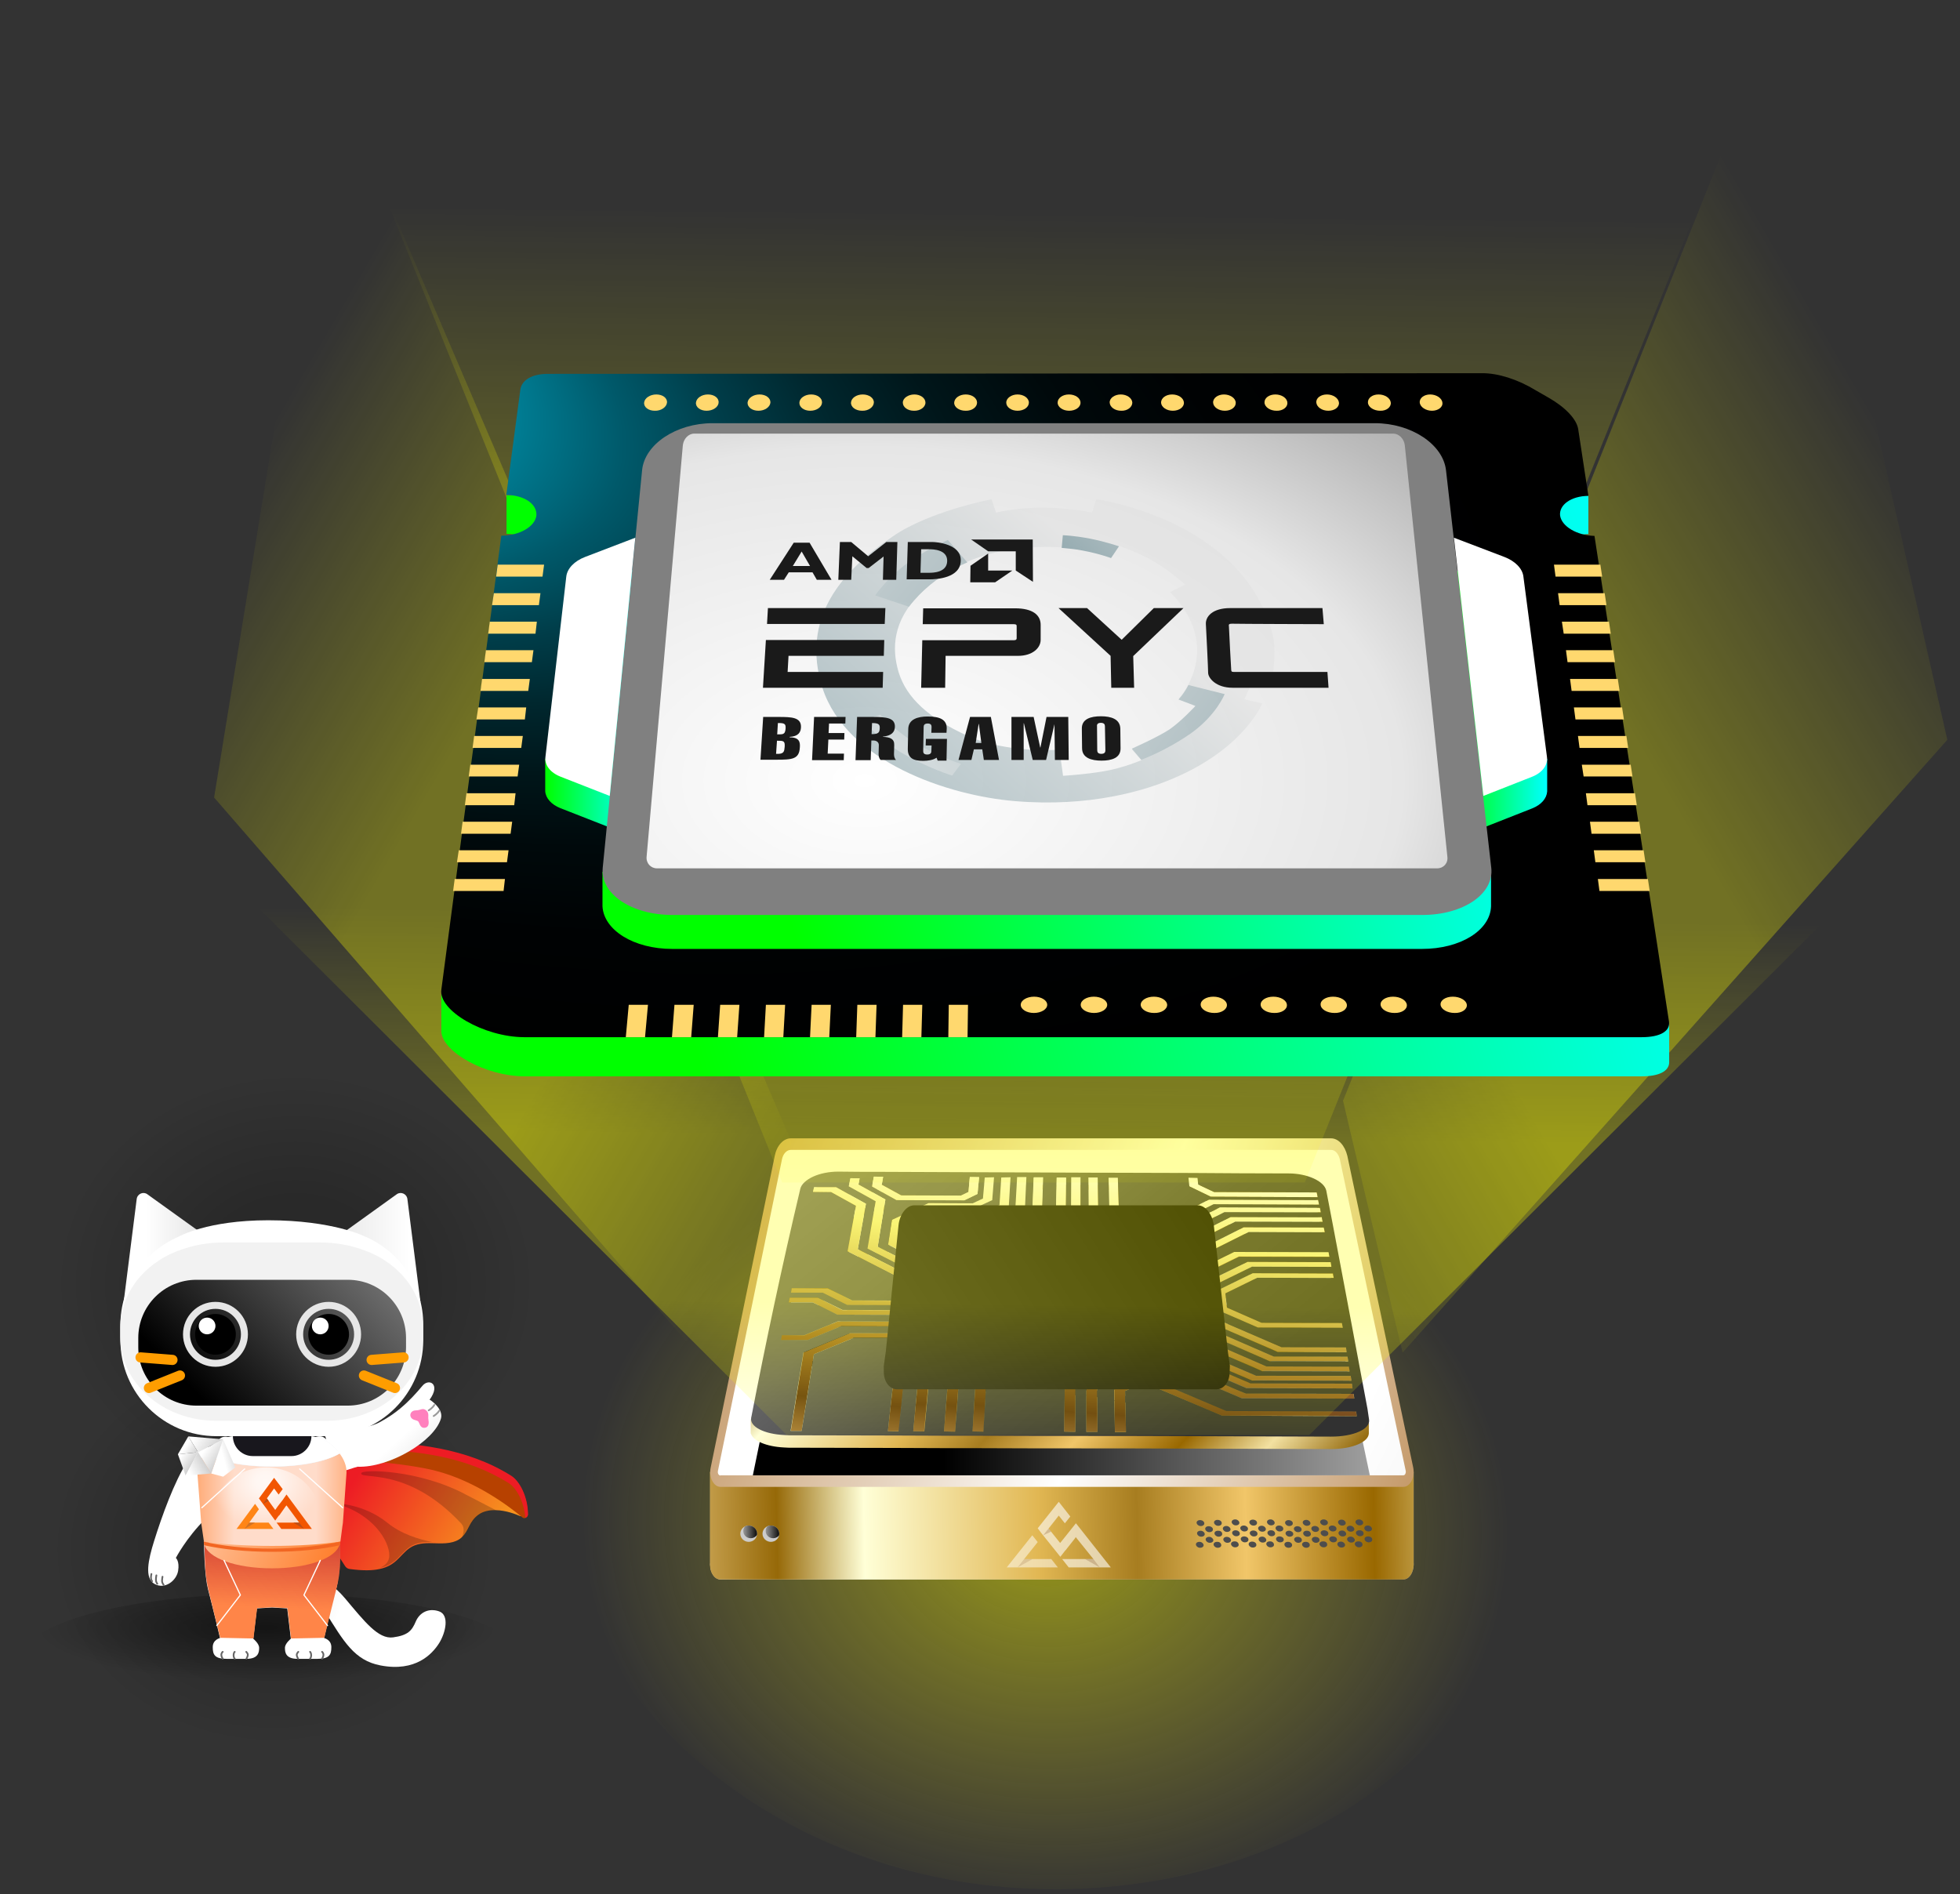 <?xml version="1.0" encoding="utf-8"?>
<!-- Generator: Adobe Illustrator 24.3.0, SVG Export Plug-In . SVG Version: 6.00 Build 0)  -->
<svg version="1.1" id="Layer_1" xmlns="http://www.w3.org/2000/svg" xmlns:xlink="http://www.w3.org/1999/xlink" x="0px" y="0px"
	 viewBox="0 0 866 837" style="enable-background:new 0 0 866 837;" xml:space="preserve">
<rect x="0" y="0" width="866" height="837" fill="#333333" stroke="none"/>
<style type="text/css">
	.st0{opacity:0.5;fill:url(#SVGID_1_);enable-background:new    ;}
	.st1{fill:url(#SVGID_2_);}
	.st2{fill:url(#SVGID_3_);}
	.st3{fill:url(#SVGID_4_);}
	.st4{fill:url(#SVGID_5_);}
	.st5{fill:url(#SVGID_6_);}
	.st6{clip-path:url(#SVGID_8_);fill:url(#SVGID_9_);}
	.st7{fill:#4D4D4D;}
	.st8{fill:#CCCCCC;}
	.st9{clip-path:url(#SVGID_11_);fill:url(#SVGID_12_);}
	.st10{clip-path:url(#SVGID_14_);fill:url(#SVGID_15_);}
	.st11{opacity:0.5;fill:#FFFFFF;enable-background:new    ;}
	.st12{opacity:0.6;fill:#FFFFFF;enable-background:new    ;}
	.st13{opacity:0.3;fill:#8C6239;enable-background:new    ;}
	.st14{opacity:0.2;fill:#8C6239;enable-background:new    ;}
	.st15{fill:url(#SVGID_18_);}
	.st16{fill:url(#SVGID_19_);}
	.st17{fill:url(#SVGID_20_);}
	.st18{fill:url(#SVGID_21_);}
	.st19{fill:url(#SVGID_22_);}
	.st20{fill:url(#SVGID_23_);}
	.st21{fill:url(#SVGID_24_);}
	.st22{fill:url(#SVGID_25_);}
	.st23{fill:url(#SVGID_26_);}
	.st24{fill:url(#SVGID_27_);}
	.st25{fill:url(#SVGID_28_);}
	.st26{fill:url(#SVGID_29_);}
	.st27{fill:url(#SVGID_30_);}
	.st28{fill:url(#SVGID_31_);}
	.st29{fill:url(#SVGID_32_);}
	.st30{fill:url(#SVGID_33_);}
	.st31{fill:url(#SVGID_34_);}
	.st32{fill:url(#SVGID_35_);}
	.st33{fill:url(#SVGID_36_);}
	.st34{fill:url(#SVGID_37_);}
	.st35{fill:url(#SVGID_38_);}
	.st36{fill:url(#SVGID_39_);}
	.st37{fill:url(#SVGID_40_);}
	.st38{fill:url(#SVGID_41_);}
	.st39{fill:url(#SVGID_42_);}
	.st40{fill:url(#SVGID_43_);}
	.st41{fill:url(#SVGID_44_);}
	.st42{fill:url(#SVGID_45_);}
	.st43{opacity:0.2;fill:url(#SVGID_46_);enable-background:new    ;}
	.st44{opacity:0.2;fill:url(#SVGID_47_);enable-background:new    ;}
	.st45{opacity:0.5;fill:url(#SVGID_48_);enable-background:new    ;}
	.st46{fill:url(#SVGID_49_);}
	.st47{opacity:0.2;}
	.st48{fill:#B74100;}
	.st49{fill:#ED1C24;}
	.st50{fill:url(#SVGID_50_);}
	.st51{fill:url(#SVGID_51_);}
	.st52{fill:url(#SVGID_52_);}
	.st53{fill:url(#SVGID_53_);}
	.st54{fill:url(#SVGID_54_);}
	.st55{fill:url(#SVGID_55_);}
	.st56{fill:#FFFFFF;}
	.st57{fill:url(#SVGID_56_);}
	.st58{fill:url(#SVGID_57_);}
	.st59{fill:url(#SVGID_58_);}
	.st60{fill:none;stroke:#666666;stroke-width:0.767;stroke-linecap:round;stroke-linejoin:round;stroke-miterlimit:10;}
	.st61{fill:url(#SVGID_59_);}
	.st62{fill:url(#SVGID_60_);}
	.st63{fill:#FF8548;}
	.st64{fill:url(#SVGID_61_);}
	.st65{fill:url(#SVGID_62_);}
	.st66{fill:url(#SVGID_63_);}
	.st67{fill:#EAEBEF;}
	.st68{fill:#F26622;}
	.st69{fill:#18171D;}
	.st70{fill:url(#SVGID_64_);}
	.st71{fill:url(#SVGID_65_);}
	.st72{fill:#F2F2F2;}
	.st73{fill:url(#SVGID_66_);}
	.st74{fill:none;stroke:#E6E6E6;stroke-width:3.084;stroke-linecap:round;stroke-linejoin:round;stroke-miterlimit:10;}
	.st75{fill:none;stroke:#FF9D00;stroke-width:4.501;stroke-linecap:round;stroke-linejoin:round;stroke-miterlimit:10;}
	.st76{fill:url(#SVGID_67_);}
	.st77{fill:url(#SVGID_68_);}
	.st78{fill:url(#SVGID_69_);}
	.st79{fill:url(#SVGID_70_);}
	.st80{fill:url(#SVGID_71_);}
	.st81{fill:url(#SVGID_72_);}
	.st82{fill:none;stroke:#FFFFFF;stroke-width:0.526;stroke-linecap:round;stroke-linejoin:round;stroke-miterlimit:10;}
	.st83{opacity:0.8;fill:url(#SVGID_73_);enable-background:new    ;}
	.st84{fill:#FF8516;}
	.st85{fill:#F25601;}
	.st86{fill:#BC4E17;}
	.st87{fill:#D17224;}
	.st88{fill:none;stroke:#999999;stroke-width:0.767;stroke-linecap:round;stroke-linejoin:round;stroke-miterlimit:10;}
	.st89{fill:#FF80BD;}
	.st90{fill:url(#SVGID_74_);}
	.st91{fill:url(#SVGID_75_);}
	.st92{fill:#FFD86E;}
	.st93{fill:url(#SVGID_76_);}
	.st94{fill:url(#SVGID_77_);}
	.st95{fill:url(#SVGID_78_);}
	.st96{fill:url(#SVGID_79_);}
	.st97{fill:url(#SVGID_80_);}
	.st98{opacity:0.5;}
	.st99{fill:url(#SVGID_81_);}
	.st100{fill:url(#SVGID_82_);}
	.st101{fill:url(#SVGID_83_);}
	.st102{fill:url(#SVGID_84_);}
	.st103{fill:url(#SVGID_85_);}
	.st104{fill:#1A1A1A;}
</style>
<g>
	
		<radialGradient id="SVGID_1_" cx="-1325.534" cy="52058.031" r="154.94" gradientTransform="matrix(1.321 0 -2.748345e-02 -1.106 3643.284 58250)" gradientUnits="userSpaceOnUse">
		<stop  offset="0" style="stop-color:#FFFF00"/>
		<stop  offset="5.991501e-02" style="stop-color:#FFFF00;stop-opacity:0.94"/>
		<stop  offset="1" style="stop-color:#FCEE21;stop-opacity:0"/>
	</radialGradient>
	<path class="st0" d="M679.5,661.7C675.8,764.5,575.6,839,456.3,834.6s-213.5-90.2-209.8-188.9s103.9-177.3,223.2-172.9
		S683.3,558.9,679.5,661.7z"/>
	
		<linearGradient id="SVGID_2_" gradientUnits="userSpaceOnUse" x1="24.848" y1="329.913" x2="635.35" y2="154.707" gradientTransform="matrix(1 0 0 -1 0 838)">
		<stop  offset="0" style="stop-color:#999999"/>
		<stop  offset="0.465" style="stop-color:#FFFFFF"/>
		<stop  offset="1" style="stop-color:#999999"/>
	</linearGradient>
	<path class="st1" d="M588.1,564.2H349.4c-3.3,0-6.2,3.2-7.1,7.8L314,689.4c-0.9,4.2,1.3,8.5,4.3,8.5h301.8c3,0,5.2-4.3,4.3-8.6
		l-29.1-117.5C594.2,567.3,591.4,564.2,588.1,564.2z"/>
	
		<linearGradient id="SVGID_3_" gradientUnits="userSpaceOnUse" x1="55.806" y1="285.577" x2="617.102" y2="124.493" gradientTransform="matrix(1 0 0 -1 0 838)">
		<stop  offset="0" style="stop-color:#999999"/>
		<stop  offset="0.465" style="stop-color:#FFFFFF"/>
		<stop  offset="1" style="stop-color:#999999"/>
	</linearGradient>
	<rect x="313.8" y="650.4" class="st2" width="310.8" height="41.3"/>
	
		<linearGradient id="SVGID_4_" gradientUnits="userSpaceOnUse" x1="286.524" y1="203.384" x2="700.79" y2="210.845" gradientTransform="matrix(1 0 0 -1 0 838)">
		<stop  offset="0" style="stop-color:#E9C881"/>
		<stop  offset="0.135" style="stop-color:#966908"/>
		<stop  offset="0.228" style="stop-color:#FFFFD7"/>
		<stop  offset="0.414" style="stop-color:#E1B753"/>
		<stop  offset="0.519" style="stop-color:#A77D20"/>
		<stop  offset="0.635" style="stop-color:#F1C669"/>
		<stop  offset="0.772" style="stop-color:#996800"/>
		<stop  offset="0.885" style="stop-color:#F3E1A1"/>
		<stop  offset="1" style="stop-color:#946A0E"/>
	</linearGradient>
	<path class="st3" d="M624.6,650.4h-12.7l-16.6-78.5c-1-4.6-3.9-7.7-7.1-7.7H349.4c-3.3,0-6.2,3.2-7.1,7.8l-16.2,78.4h-12.4v41.3
		l0,0c0.1,3.4,2,6.2,4.5,6.2h301.9c2.5,0,4.3-2.9,4.5-6.2l0,0V650.4z"/>
	
		<linearGradient id="SVGID_5_" gradientUnits="userSpaceOnUse" x1="625.775" y1="193.905" x2="335.179" y2="301.92" gradientTransform="matrix(1 0 0 -1 0 838)">
		<stop  offset="0" style="stop-color:#C69C6D"/>
		<stop  offset="0.465" style="stop-color:#FFFFFF"/>
		<stop  offset="1" style="stop-color:#C69C6D"/>
	</linearGradient>
	<path class="st4" d="M588.1,503H349.4c-3.3,0-6.2,3.2-7.1,7.8L314,648.5c-0.9,4.2,1.3,8.5,4.3,8.5h301.8c3,0,5.2-4.3,4.3-8.6
		l-29.1-137.7C594.2,506.2,591.4,503,588.1,503z"/>
	
		<linearGradient id="SVGID_6_" gradientUnits="userSpaceOnUse" x1="589.748" y1="191.161" x2="1389.305" y2="-200.514" gradientTransform="matrix(1 0 0 -1 0 838)">
		<stop  offset="0" style="stop-color:#FFFFFF"/>
		<stop  offset="1" style="stop-color:#4D4D4D"/>
	</linearGradient>
	<path class="st5" d="M318.3,652c-0.3,0-0.6-0.2-0.9-0.6c-0.2-0.4-0.3-0.9-0.2-1.4l28.3-137.7c0.5-2.5,2.1-4.2,3.9-4.2h238.7
		c1.8,0,3.3,1.7,3.9,4.2l29.1,137.6c0.1,0.5,0,1-0.2,1.4s-0.5,0.6-0.9,0.6H318.3V652z"/>
	<g>
		<g>
			<defs>
				<path id="SVGID_7_" d="M318.3,652c-0.3,0-0.6-0.2-0.9-0.6c-0.2-0.4-0.3-0.9-0.2-1.4l28.3-137.7c0.5-2.5,2.1-4.2,3.9-4.2h238.7
					c1.8,0,3.3,1.7,3.9,4.2l29.1,137.6c0.1,0.5,0,1-0.2,1.4s-0.5,0.6-0.9,0.6H318.3V652z"/>
			</defs>
			<clipPath id="SVGID_8_">
				<use xlink:href="#SVGID_7_"  style="overflow:visible;"/>
			</clipPath>
			
				<linearGradient id="SVGID_9_" gradientUnits="userSpaceOnUse" x1="416.686" y1="180.953" x2="720.665" y2="180.953" gradientTransform="matrix(1 0 0 -1 0 838)">
				<stop  offset="0" style="stop-color:#000000"/>
				<stop  offset="1" style="stop-color:#FFFFFF"/>
			</linearGradient>
			<path class="st6" d="M318.3,729c-0.3,0-0.6-0.2-0.9-0.6c-0.2-0.4-0.3-0.9-0.2-1.4l28.3-137.7c0.5-2.5,2.1-4.2,3.9-4.2h238.7
				c1.8,0,3.3,1.7,3.9,4.2l29.1,137.6c0.1,0.5,0,1-0.2,1.4s-0.5,0.6-0.9,0.6H318.3V729z"/>
		</g>
	</g>
	<g>
		<g>
			<g>
				<path class="st7" d="M571.2,673.2c0,0.7-0.8,1.2-1.8,1.1c-0.9-0.1-1.6-0.8-1.6-1.5s0.8-1.2,1.8-1.1
					C570.5,671.8,571.3,672.4,571.2,673.2z"/>
				<path class="st7" d="M579,673.1c0,0.7-0.8,1.2-1.8,1.1c-0.9-0.1-1.6-0.8-1.6-1.5s0.8-1.2,1.8-1.1
					C578.3,671.7,579,672.4,579,673.1z"/>
				<path class="st7" d="M586.7,672.9c0,0.7-0.8,1.2-1.8,1.1c-0.9-0.1-1.6-0.8-1.6-1.5s0.8-1.2,1.8-1.1
					C586,671.5,586.8,672.2,586.7,672.9z"/>
				<path class="st7" d="M594.6,673c0,0.7-0.8,1.2-1.8,1.1c-0.9-0.1-1.6-0.8-1.6-1.5s0.8-1.2,1.8-1.1
					C593.9,671.6,594.6,672.3,594.6,673z"/>
				<path class="st7" d="M602.3,672.9c0,0.7-0.8,1.2-1.8,1.1c-0.9-0.1-1.6-0.8-1.6-1.5s0.8-1.2,1.8-1.1
					C601.6,671.5,602.4,672.2,602.3,672.9z"/>
			</g>
			<g>
				<path class="st7" d="M570.9,682.8c0,0.7-0.8,1.2-1.8,1.1s-1.6-0.8-1.6-1.5s0.8-1.2,1.8-1.1C570.3,681.4,571,682.1,570.9,682.8z"
					/>
				<path class="st7" d="M578.7,682.8c0,0.7-0.8,1.2-1.8,1.1c-0.9-0.1-1.6-0.8-1.6-1.5s0.8-1.2,1.8-1.1
					C578,681.3,578.8,682,578.7,682.8z"/>
				<path class="st7" d="M586.4,682.6c0,0.7-0.8,1.2-1.8,1.1c-0.9-0.1-1.6-0.8-1.6-1.5s0.8-1.2,1.8-1.1
					C585.8,681.1,586.5,681.8,586.4,682.6z"/>
				<path class="st7" d="M594.3,682.7c0,0.7-0.8,1.2-1.8,1.1c-0.9-0.1-1.6-0.8-1.6-1.5s0.8-1.2,1.8-1.1
					C593.6,681.3,594.3,682,594.3,682.7z"/>
				<path class="st7" d="M602,682.6c0,0.7-0.8,1.2-1.8,1.1c-0.9-0.1-1.6-0.8-1.6-1.5s0.8-1.2,1.8-1.1
					C601.4,681.1,602.1,681.8,602,682.6z"/>
			</g>
			<g>
				<path class="st7" d="M575.1,675.9c0,0.7-0.8,1.2-1.8,1.1c-0.9-0.1-1.6-0.8-1.6-1.5s0.8-1.2,1.8-1.1
					C574.4,674.5,575.1,675.1,575.1,675.9z"/>
				<path class="st7" d="M582.8,675.8c0,0.7-0.8,1.2-1.8,1.1c-0.9-0.1-1.6-0.8-1.6-1.5s0.8-1.2,1.8-1.1
					C582.2,674.4,582.9,675.1,582.8,675.8z"/>
				<path class="st7" d="M590.5,675.6c0,0.7-0.8,1.2-1.8,1.1c-0.9-0.1-1.6-0.8-1.6-1.5s0.8-1.2,1.8-1.1
					C589.9,674.2,590.6,674.9,590.5,675.6z"/>
				<path class="st7" d="M598.4,675.7c0,0.7-0.8,1.2-1.8,1.1c-0.9-0.1-1.6-0.8-1.6-1.5s0.8-1.2,1.8-1.1
					C597.7,674.3,598.4,675,598.4,675.7z"/>
				<path class="st7" d="M606.2,675.6c0,0.7-0.8,1.2-1.8,1.1c-0.9-0.1-1.6-0.8-1.6-1.5s0.8-1.2,1.8-1.1
					C605.5,674.2,606.2,674.9,606.2,675.6z"/>
			</g>
			<g>
				<path class="st7" d="M571.4,677.9c0,0.7-0.8,1.2-1.8,1.1c-0.9-0.1-1.6-0.8-1.6-1.5s0.8-1.2,1.8-1.1
					C570.7,676.5,571.5,677.2,571.4,677.9z"/>
				<path class="st7" d="M579.2,677.9c0,0.7-0.8,1.2-1.8,1.1c-0.9-0.1-1.6-0.8-1.6-1.5s0.8-1.2,1.8-1.1
					C578.5,676.4,579.2,677.1,579.2,677.9z"/>
				<path class="st7" d="M586.9,677.7c0,0.7-0.8,1.2-1.8,1.1c-0.9-0.1-1.6-0.8-1.6-1.5s0.8-1.2,1.8-1.1
					C586.2,676.3,587,676.9,586.9,677.7z"/>
				<path class="st7" d="M594.8,677.8c0,0.7-0.8,1.2-1.8,1.1c-0.9-0.1-1.6-0.8-1.6-1.5s0.8-1.2,1.8-1.1
					C594.1,676.4,594.8,677.1,594.8,677.8z"/>
				<path class="st7" d="M602.5,677.7c0,0.7-0.8,1.2-1.8,1.1c-0.9-0.1-1.6-0.8-1.6-1.5s0.8-1.2,1.8-1.1
					C601.8,676.2,602.6,676.9,602.5,677.7z"/>
			</g>
			<g>
				<path class="st7" d="M575.2,680.6c0,0.7-0.8,1.2-1.8,1.1c-0.9-0.1-1.6-0.8-1.6-1.5s0.8-1.2,1.8-1.1
					C574.6,679.2,575.3,679.9,575.2,680.6z"/>
				<path class="st7" d="M583,680.6c0,0.7-0.8,1.2-1.8,1.1c-0.9-0.1-1.6-0.8-1.6-1.5s0.8-1.2,1.8-1.1
					C582.4,679.2,583.1,679.8,583,680.6z"/>
				<path class="st7" d="M590.7,680.4c0,0.7-0.8,1.2-1.8,1.1c-0.9-0.1-1.6-0.8-1.6-1.5s0.8-1.2,1.8-1.1S590.8,679.6,590.7,680.4z"/>
				<path class="st7" d="M598.6,680.5c0,0.7-0.8,1.2-1.8,1.1c-0.9-0.1-1.6-0.8-1.6-1.5s0.8-1.2,1.8-1.1
					C597.9,679.1,598.6,679.8,598.6,680.5z"/>
				<path class="st7" d="M606.3,680.4c0,0.7-0.8,1.2-1.8,1.1c-0.9-0.1-1.6-0.8-1.6-1.5s0.8-1.2,1.8-1.1
					C605.7,679,606.4,679.6,606.3,680.4z"/>
			</g>
		</g>
		<g>
			<g>
				<path class="st7" d="M532.1,673.2c0,0.7-0.8,1.2-1.8,1.1c-0.9-0.1-1.6-0.8-1.6-1.5s0.8-1.2,1.8-1.1
					C531.4,671.8,532.1,672.4,532.1,673.2z"/>
				<path class="st7" d="M539.8,673.1c0,0.7-0.8,1.2-1.8,1.1c-0.9-0.1-1.6-0.8-1.6-1.5s0.8-1.2,1.8-1.1
					C539.2,671.7,539.9,672.4,539.8,673.1z"/>
				<path class="st7" d="M547.6,672.9c0,0.7-0.8,1.2-1.8,1.1c-0.9-0.1-1.6-0.8-1.6-1.5s0.8-1.2,1.8-1.1
					C546.9,671.5,547.6,672.2,547.6,672.9z"/>
				<path class="st7" d="M555.4,673c0,0.7-0.8,1.2-1.8,1.1c-0.9-0.1-1.6-0.8-1.6-1.5s0.8-1.2,1.8-1.1
					C554.8,671.6,555.5,672.3,555.4,673z"/>
				<path class="st7" d="M563.2,672.9c0,0.7-0.8,1.2-1.8,1.1c-0.9-0.1-1.6-0.8-1.6-1.5s0.8-1.2,1.8-1.1
					C562.5,671.5,563.2,672.2,563.2,672.9z"/>
			</g>
			<g>
				<path class="st7" d="M531.8,682.8c0,0.7-0.8,1.2-1.8,1.1c-0.9-0.1-1.6-0.8-1.6-1.5s0.8-1.2,1.8-1.1
					C531.1,681.4,531.8,682.1,531.8,682.8z"/>
				<path class="st7" d="M539.6,682.8c0,0.7-0.8,1.2-1.8,1.1c-0.9-0.1-1.6-0.8-1.6-1.5s0.8-1.2,1.8-1.1
					C538.9,681.3,539.6,682,539.6,682.8z"/>
				<path class="st7" d="M547.3,682.6c0,0.7-0.8,1.2-1.8,1.1c-0.9-0.1-1.6-0.8-1.6-1.5s0.8-1.2,1.8-1.1
					C546.6,681.1,547.3,681.8,547.3,682.6z"/>
				<path class="st7" d="M555.1,682.7c0,0.7-0.8,1.2-1.8,1.1c-0.9-0.1-1.6-0.8-1.6-1.5s0.8-1.2,1.8-1.1S555.2,682,555.1,682.7z"/>
				<path class="st7" d="M562.9,682.6c0,0.7-0.8,1.2-1.8,1.1c-0.9-0.1-1.6-0.8-1.6-1.5s0.8-1.2,1.8-1.1
					C562.2,681.1,562.9,681.8,562.9,682.6z"/>
			</g>
			<g>
				<path class="st7" d="M535.9,675.9c0,0.7-0.8,1.2-1.8,1.1c-0.9-0.1-1.6-0.8-1.6-1.5s0.8-1.2,1.8-1.1
					C535.2,674.5,536,675.1,535.9,675.9z"/>
				<path class="st7" d="M543.7,675.8c0,0.7-0.8,1.2-1.8,1.1c-0.9-0.1-1.6-0.8-1.6-1.5s0.8-1.2,1.8-1.1
					C543,674.4,543.7,675.1,543.7,675.8z"/>
				<path class="st7" d="M551.4,675.6c0,0.7-0.8,1.2-1.8,1.1c-0.9-0.1-1.6-0.8-1.6-1.5s0.8-1.2,1.8-1.1
					C550.7,674.2,551.5,674.9,551.4,675.6z"/>
				<path class="st7" d="M559.3,675.7c0,0.7-0.8,1.2-1.8,1.1c-0.9-0.1-1.6-0.8-1.6-1.5s0.8-1.2,1.8-1.1
					C558.6,674.3,559.3,675,559.3,675.7z"/>
				<path class="st7" d="M567,675.6c0,0.7-0.8,1.2-1.8,1.1c-0.9-0.1-1.6-0.8-1.6-1.5s0.8-1.2,1.8-1.1S567.1,674.9,567,675.6z"/>
			</g>
			<g>
				<path class="st7" d="M532.3,677.9c0,0.7-0.8,1.2-1.8,1.1c-0.9-0.1-1.6-0.8-1.6-1.5s0.8-1.2,1.8-1.1
					C531.6,676.5,532.3,677.2,532.3,677.9z"/>
				<path class="st7" d="M540,677.9c0,0.7-0.8,1.2-1.8,1.1c-0.9-0.1-1.6-0.8-1.6-1.5s0.8-1.2,1.8-1.1
					C539.4,676.4,540.1,677.1,540,677.9z"/>
				<path class="st7" d="M547.8,677.7c0,0.7-0.8,1.2-1.8,1.1c-0.9-0.1-1.6-0.8-1.6-1.5s0.8-1.2,1.8-1.1
					C547.1,676.3,547.8,676.9,547.8,677.7z"/>
				<path class="st7" d="M555.6,677.8c0,0.7-0.8,1.2-1.8,1.1c-0.9-0.1-1.6-0.8-1.6-1.5s0.8-1.2,1.8-1.1
					C555,676.4,555.7,677.1,555.6,677.8z"/>
				<path class="st7" d="M563.4,677.7c0,0.7-0.8,1.2-1.8,1.1c-0.9-0.1-1.6-0.8-1.6-1.5s0.8-1.2,1.8-1.1
					C562.7,676.2,563.4,676.9,563.4,677.7z"/>
			</g>
			<g>
				<path class="st7" d="M536.1,680.6c0,0.7-0.8,1.2-1.8,1.1c-0.9-0.1-1.6-0.8-1.6-1.5s0.8-1.2,1.8-1.1
					C535.4,679.2,536.1,680,536.1,680.6z"/>
				<path class="st7" d="M543.9,680.6c0,0.7-0.8,1.2-1.8,1.1c-0.9-0.1-1.6-0.8-1.6-1.5s0.8-1.2,1.8-1.1
					C543.2,679.2,543.9,679.8,543.9,680.6z"/>
				<path class="st7" d="M551.6,680.4c0,0.7-0.8,1.2-1.8,1.1c-0.9-0.1-1.6-0.8-1.6-1.5s0.8-1.2,1.8-1.1
					C550.9,679,551.7,679.6,551.6,680.4z"/>
				<path class="st7" d="M559.5,680.5c0,0.7-0.8,1.2-1.8,1.1c-0.9-0.1-1.6-0.8-1.6-1.5s0.8-1.2,1.8-1.1
					C558.8,679.1,559.5,679.8,559.5,680.5z"/>
				<path class="st7" d="M567.2,680.4c0,0.7-0.8,1.2-1.8,1.1c-0.9-0.1-1.6-0.8-1.6-1.5s0.8-1.2,1.8-1.1
					C566.5,679,567.3,679.6,567.2,680.4z"/>
			</g>
		</g>
	</g>
	<g>
		<g>
			<ellipse class="st8" cx="330.8" cy="677.7" rx="3.7" ry="3.6"/>
			<g>
				<g>
					<defs>
						<ellipse id="SVGID_10_" cx="330.8" cy="677.7" rx="3.7" ry="3.6"/>
					</defs>
					<clipPath id="SVGID_11_">
						<use xlink:href="#SVGID_10_"  style="overflow:visible;"/>
					</clipPath>
					
						<linearGradient id="SVGID_12_" gradientUnits="userSpaceOnUse" x1="328.371" y1="161.503" x2="335.019" y2="161.503" gradientTransform="matrix(1 0 0 -1 0 838)">
						<stop  offset="0" style="stop-color:#999999"/>
						<stop  offset="1" style="stop-color:#000000"/>
					</linearGradient>
					<ellipse class="st9" cx="331.7" cy="676.5" rx="3.3" ry="3.2"/>
				</g>
			</g>
		</g>
		<g>
			<ellipse class="st8" cx="340.6" cy="677.7" rx="3.7" ry="3.6"/>
			<g>
				<g>
					<defs>
						<ellipse id="SVGID_13_" cx="340.6" cy="677.7" rx="3.7" ry="3.6"/>
					</defs>
					<clipPath id="SVGID_14_">
						<use xlink:href="#SVGID_13_"  style="overflow:visible;"/>
					</clipPath>
					
						<linearGradient id="SVGID_15_" gradientUnits="userSpaceOnUse" x1="338.181" y1="161.503" x2="344.828" y2="161.503" gradientTransform="matrix(1 0 0 -1 0 838)">
						<stop  offset="0" style="stop-color:#999999"/>
						<stop  offset="1" style="stop-color:#000000"/>
					</linearGradient>
					<ellipse class="st10" cx="341.6" cy="676.5" rx="3.3" ry="3.2"/>
				</g>
			</g>
		</g>
	</g>
	<g>
		<g>
			<defs>
				<path id="SVGID_16_" d="M585.7,484.6H355.9c-1.7,0-3.1,1.6-3.6,3.9l-24.8,120.9c-0.4,1.9,0.6,3.9,2,3.9h283.4c1.4,0,2.4-2,2-3.9
					l-25.6-120.9C588.8,486.1,587.3,484.6,585.7,484.6z"/>
			</defs>
			<clipPath id="SVGID_17_">
				<use xlink:href="#SVGID_16_"  style="overflow:visible;"/>
			</clipPath>
		</g>
	</g>
	<g>
		<polygon class="st11" points="452.5,688.9 458.5,681.4 456.1,678.4 444.8,692.6 467.4,692.6 464.5,688.9 		"/>
		<polygon class="st12" points="475.4,673.1 475.2,673.3 475.2,673.3 472.9,676.2 470.1,679.7 468.4,681.8 463.3,675.4 467.8,669.7 
			470.5,673.1 472.9,670.1 467.8,663.6 458.5,675.3 460,677.3 460,677.3 468.5,687.9 468.5,687.9 470.6,685.2 470.6,685.2 
			470.9,684.9 475,679.7 475.3,679.2 483.1,688.9 479.2,688.9 474.1,688.9 469.3,688.9 469.3,688.9 472.2,692.6 490.8,692.6 		"/>
		<polygon class="st13" points="463.3,675.4 460.9,678.4 464.4,676.8 		"/>
		<polygon class="st14" points="452.5,688.9 449.6,692.6 456.2,688.9 		"/>
		<polygon class="st13" points="483.1,688.9 485.9,692.6 479.4,688.9 		"/>
	</g>
	
		<linearGradient id="SVGID_18_" gradientUnits="userSpaceOnUse" x1="376.527" y1="332.876" x2="562.636" y2="158.419" gradientTransform="matrix(1 0 0 -1 0 838)">
		<stop  offset="0" style="stop-color:#E9C881"/>
		<stop  offset="0.135" style="stop-color:#966908"/>
		<stop  offset="0.228" style="stop-color:#FFFFD7"/>
		<stop  offset="0.414" style="stop-color:#E1B753"/>
		<stop  offset="0.519" style="stop-color:#A77D20"/>
		<stop  offset="0.635" style="stop-color:#F1C669"/>
		<stop  offset="0.772" style="stop-color:#996800"/>
		<stop  offset="0.885" style="stop-color:#F3E1A1"/>
		<stop  offset="1" style="stop-color:#946A0E"/>
	</linearGradient>
	<path class="st15" d="M604.8,627.3l-2.3-7.8c-4.3-23.2-16.2-86.3-16.6-88c-0.9-4.2-8.4-7.6-16.6-7.6c-14.2,0-28.3-0.1-42.5-0.2
		c-11.7,0-23.4-0.1-35-0.1c-1.6,0-3.2,0-4.8,0c-8,0-16.1-0.1-24.1-0.1c-24.8-0.1-49.5-0.2-74.3-0.3c-6.1,0-12.2,0-18.3-0.1
		c-4.1,0-8,0.8-11.1,2.2c-3,1.4-5.2,3.3-5.7,5.4c-7,29.6-13.4,59.2-19.3,88.9l-2.5,7.8v6.1h0.1c1,3.2,6.8,5.7,14.6,6.1
		c0.6,0,1.3,0.1,2,0.1c15.4,0,30.9,0.1,46.4,0.1c8.3,0,16.6,0.1,24.9,0.1c4.2,0,8.4,0,12.6,0c16.8,0.1,33.6,0.1,50.4,0.1
		c4.2,0,8.4,0,12.6,0c30.9,0.1,61.7,0.2,92.6,0.3c5,0,9.3-0.8,12.4-2.2c2.7-1.2,4.4-2.8,4.5-4.7l0,0L604.8,627.3L604.8,627.3z
		 M589.1,570.1l-33.8-0.1l-14.1,6.9l0.7,6.3l15.3,6.7l35.5,0.1l0.4,2.1l-37.5-0.1l-18.1-7.9l-0.8-8l16.6-8.1l35.5,0.1L589.1,570.1z
		 M588.1,565.2l-35-0.1l-20.4,10l0.9,9.9l0.1,1.7l32.4,14l28.5,0.1l0.3,2.1l-30.5-0.1l-35.2-15.2l-1.1-13.3l22.9-11.2l36.8,0.1
		L588.1,565.2z M585.2,549.8l-33.7-0.1L530,560.5l-3.2-1.5l22.6-11.4l35.4,0.1L585.2,549.8z M584.2,545.2l-38.6-0.1l-24.2,12.2
		l0.2,3l0.6,7.6h3.8l19.1-9.4l41.7,0.1l0.4,2.1l-40-0.1L528,570h-10.1l-1-13.5l26.6-13.4l38.2,0.1h2L584.2,545.2z M583.4,541.1
		l-42.6-0.1l-28.5,14.4l1,15.6l0.8,12.7l47.1,20.5l1.4,0.6l32.6,0.1l0.3,2.1l-34.7-0.1l-51.3-22.3l-1.6-30.1l30.8-15.5l44.2,0.2
		L583.4,541.1z M528.9,525.9l0.3,2.9l7,3.3l45.4,0.2l0.4,2.1l-47.2-0.2l-9.5-4.6l-0.4-3.8L528.9,525.9z M534.1,535.4l46.9,0.2h1.2
		l0.4,2.1l-46.6-0.2l-31,15.6l0.1,2l1.5,31l52.9,23l36.4,0.1l0.3,2.1l-38.5-0.1l-55.6-24.3l-1.4-34.7L534.1,535.4z M442.3,525.6h4.1
		l-0.8,13.1l-10.2,4.8l-21.3-0.1l-10.5,4.8l-0.6,4.7l12.4,6.4h4.8l20.7-9.5l2.9,1.5l-22,10.1h-8.4l-14.8-7.6l0.9-6.4l13.1-6
		l21.2,0.1l7.7-3.6L442.3,525.6z M434.9,525.5h4.1l-0.8,10.1l-7.1,3.3l-19.7-0.1l-13.5,6.2l-1.3,9v0.3l16.9,8.6h7.7l26.6-12.2
		l0.7-12.9l0.7-12.4h4.1l-1.2,26.2l-29.2,13.5h-11.4l-19.3-9.8l1.7-11l16.2-7.4l14.5,0.1l0,0h5l4.5-2.1L434.9,525.5z M385.9,525.4
		h4.1l-0.6,3.5l8.6,4.7l26.4,0.1l3.3-1.6l0.6-6.6h4.1l-0.7,7.4l-5.8,2.8l-30-0.1l-2.5-1.4l-8.3-4.6L385.9,525.4z M375.5,526.1h4.1
		l-0.5,2.7l11.9,6.6l-3.4,20.9l22.9,11.7h12.3l32.7-14.9l0.1-2.1l1-25.4h4.1l-0.9,28.3L424.5,570l-16-0.1l-25.4-12.8l3.6-20.9
		l-11.9-6.6L375.5,526.1z M359.5,529.9h9.7l13.2,7.3l-3.6,20.1l27,13.8l3.1,1.5l18.4,0.1l38.8-17.7l0.6-29.3h4.1v0.6l-0.3,29.6
		L429,574.8l-22.2-0.1l-32.5-16.5l3.7-20.1l-11-6.1h-8L359.5,529.9z M349.6,574.6h15.9l10.8,5.4l46.7,0.2l49.9-22.7l0.2-31.9h4.1
		v0.9v31.8l-52.5,23.9l-50.6-0.1l-10.8-5.4h-14L349.6,574.6z M348.8,578.8h12.4l9.5,4.7l1.4,0.7l56.8,0.2l52.2-23.7l-0.3-35h4.1
		l0.6,35.9l-54.9,24.9l-60.7-0.2l-10.9-5.4h-10.6L348.8,578.8z M395.4,607.8l22.4-9.4l0.2-1.8l-40.9-0.1l-17.7,7.3l-4.5-0.9
		l20.6-8.5l47.2,0.1l-0.4,4.7l-22.4,9.5L395.4,607.8z M406,609.2l26.8-11.4l0.4-6.2l-61.8-0.2l-14.8,6.1h-11.7l0.4-2.1h9.8l14.8-6.1
		l68.1,0.2l-0.5,9.2l-26.9,11.4L406,609.2z M419,611.2l44.9-19.4l15.4,0.1l11.8-5.3l-1.5-60.8h4.1l2,61.7l-14.4,6.5h-15.5
		l-42.1,18.2L419,611.2z M435.7,614.9L431,614l36-15.5l54,0.2l32.9,14.1l0.9,0.4l41.8,0.1l0.3,2.1l-43.9-0.1l-33.9-14.5l-50.3-0.2
		L435.7,614.9z M470.3,615.6l29.7-13l19.6,0.1l31.6,13.5l1.1,0.5l44.8,0.1l0.3,2.1l-46.9-0.1l-32.7-14l-15.8-0.1l-26.9,11.8
		L470.3,615.6z M508.3,617.5h-5.8l-5.6,2.4l-4.8-0.9l8.4-3.6h9.7L508.3,617.5z M515,609h-11l-19.5,8.5l-4.8-0.9l22.3-9.7h14.8
		l30.7,13.1l2.7,1.1l36.3,0.1v2.1l-38.1-0.1L515,609z"/>
	<g>
		
			<linearGradient id="SVGID_19_" gradientUnits="userSpaceOnUse" x1="6727.113" y1="6654.135" x2="6814.702" y2="6464.142" gradientTransform="matrix(0.546 0.512 1.037 -0.859 -9937.241 2765.353)">
			<stop  offset="0" style="stop-color:#C89949"/>
			<stop  offset="0.165" style="stop-color:#FFFFFF"/>
			<stop  offset="0.299" style="stop-color:#F8F0A7"/>
			<stop  offset="0.391" style="stop-color:#D5BD78"/>
			<stop  offset="0.545" style="stop-color:#9C6A2D"/>
			<stop  offset="0.561" style="stop-color:#936229"/>
			<stop  offset="0.656" style="stop-color:#603813"/>
			<stop  offset="0.674" style="stop-color:#72491E"/>
			<stop  offset="0.726" style="stop-color:#A67A3D"/>
			<stop  offset="0.751" style="stop-color:#BA8D49"/>
			<stop  offset="1" style="stop-color:#B28541"/>
		</linearGradient>
		<polygon class="st16" points="541.8,623.4 599.1,623.6 599.4,625.6 539.9,625.5 508.5,612.2 502.7,612.1 497.1,614.6 497.5,632.7 
			492.6,632.7 492.4,613.7 500.7,610.1 510.4,610.1 		"/>
		
			<linearGradient id="SVGID_20_" gradientUnits="userSpaceOnUse" x1="6716.83" y1="6651.896" x2="6806.192" y2="6458.055" gradientTransform="matrix(0.546 0.512 1.037 -0.859 -9937.241 2765.353)">
			<stop  offset="0" style="stop-color:#C89949"/>
			<stop  offset="0.165" style="stop-color:#FFFFFF"/>
			<stop  offset="0.299" style="stop-color:#F8F0A7"/>
			<stop  offset="0.391" style="stop-color:#D5BD78"/>
			<stop  offset="0.545" style="stop-color:#9C6A2D"/>
			<stop  offset="0.561" style="stop-color:#936229"/>
			<stop  offset="0.656" style="stop-color:#603813"/>
			<stop  offset="0.674" style="stop-color:#72491E"/>
			<stop  offset="0.726" style="stop-color:#A67A3D"/>
			<stop  offset="0.751" style="stop-color:#BA8D49"/>
			<stop  offset="1" style="stop-color:#B28541"/>
		</linearGradient>
		<polygon class="st17" points="550.4,615.8 598,615.9 598.3,618 548.6,617.8 515.2,603.6 504.3,603.6 484.8,612.2 484.9,632.7 
			480,632.7 480,611.3 502.3,601.5 517.1,601.6 547.7,614.7 		"/>
		
			<linearGradient id="SVGID_21_" gradientUnits="userSpaceOnUse" x1="6710.006" y1="6649.815" x2="6800.256" y2="6454.049" gradientTransform="matrix(0.546 0.512 1.037 -0.859 -9937.241 2765.353)">
			<stop  offset="0" style="stop-color:#C89949"/>
			<stop  offset="0.165" style="stop-color:#FFFFFF"/>
			<stop  offset="0.299" style="stop-color:#F8F0A7"/>
			<stop  offset="0.391" style="stop-color:#D5BD78"/>
			<stop  offset="0.545" style="stop-color:#9C6A2D"/>
			<stop  offset="0.561" style="stop-color:#936229"/>
			<stop  offset="0.656" style="stop-color:#603813"/>
			<stop  offset="0.674" style="stop-color:#72491E"/>
			<stop  offset="0.726" style="stop-color:#A67A3D"/>
			<stop  offset="0.751" style="stop-color:#BA8D49"/>
			<stop  offset="1" style="stop-color:#B28541"/>
		</linearGradient>
		<polygon class="st18" points="552.5,611.3 597.3,611.4 597.6,613.5 550.7,613.3 518,599.4 502.1,599.3 475.2,611.1 475.1,632.7 
			470.2,632.6 470.5,610.2 500.1,597.2 519.8,597.3 551.3,610.8 		"/>
		
			<linearGradient id="SVGID_22_" gradientUnits="userSpaceOnUse" x1="6716.564" y1="6652.575" x2="6805.738" y2="6459.141" gradientTransform="matrix(0.546 0.512 1.037 -0.859 -9937.241 2765.353)">
			<stop  offset="0" style="stop-color:#C89949"/>
			<stop  offset="0.165" style="stop-color:#FFFFFF"/>
			<stop  offset="0.299" style="stop-color:#F8F0A7"/>
			<stop  offset="0.391" style="stop-color:#D5BD78"/>
			<stop  offset="0.545" style="stop-color:#9C6A2D"/>
			<stop  offset="0.561" style="stop-color:#936229"/>
			<stop  offset="0.656" style="stop-color:#603813"/>
			<stop  offset="0.674" style="stop-color:#72491E"/>
			<stop  offset="0.726" style="stop-color:#A67A3D"/>
			<stop  offset="0.751" style="stop-color:#BA8D49"/>
			<stop  offset="1" style="stop-color:#B28541"/>
		</linearGradient>
		<polygon class="st19" points="557.4,584.5 592.9,584.6 593.2,586.7 555.7,586.6 537.6,578.7 536.8,570.6 553.4,562.6 588.9,562.7 
			589.3,564.7 555.5,564.6 541.4,571.5 542,577.8 		"/>
		
			<linearGradient id="SVGID_23_" gradientUnits="userSpaceOnUse" x1="6717.662" y1="6649.931" x2="6803.556" y2="6463.614" gradientTransform="matrix(0.546 0.512 1.037 -0.859 -9937.241 2765.353)">
			<stop  offset="0" style="stop-color:#C89949"/>
			<stop  offset="0.165" style="stop-color:#FFFFFF"/>
			<stop  offset="0.299" style="stop-color:#F8F0A7"/>
			<stop  offset="0.391" style="stop-color:#D5BD78"/>
			<stop  offset="0.545" style="stop-color:#9C6A2D"/>
			<stop  offset="0.561" style="stop-color:#936229"/>
			<stop  offset="0.656" style="stop-color:#603813"/>
			<stop  offset="0.674" style="stop-color:#72491E"/>
			<stop  offset="0.726" style="stop-color:#A67A3D"/>
			<stop  offset="0.751" style="stop-color:#BA8D49"/>
			<stop  offset="1" style="stop-color:#B28541"/>
		</linearGradient>
		<polygon class="st20" points="566.3,595.2 594.7,595.3 595.1,597.4 564.6,597.3 529.4,582.1 528.3,568.8 551.2,557.6 588,557.7 
			588.3,559.8 553.3,559.7 532.8,569.7 533.7,579.6 533.9,581.3 		"/>
		
			<linearGradient id="SVGID_24_" gradientUnits="userSpaceOnUse" x1="6688.628" y1="6644.749" x2="6782.692" y2="6440.709" gradientTransform="matrix(0.546 0.512 1.037 -0.859 -9937.241 2765.353)">
			<stop  offset="0" style="stop-color:#C89949"/>
			<stop  offset="0.165" style="stop-color:#FFFFFF"/>
			<stop  offset="0.299" style="stop-color:#F8F0A7"/>
			<stop  offset="0.391" style="stop-color:#D5BD78"/>
			<stop  offset="0.545" style="stop-color:#9C6A2D"/>
			<stop  offset="0.561" style="stop-color:#936229"/>
			<stop  offset="0.656" style="stop-color:#603813"/>
			<stop  offset="0.674" style="stop-color:#72491E"/>
			<stop  offset="0.726" style="stop-color:#A67A3D"/>
			<stop  offset="0.751" style="stop-color:#BA8D49"/>
			<stop  offset="1" style="stop-color:#B28541"/>
		</linearGradient>
		<polygon class="st21" points="555,607.9 596.8,608 597.1,610.1 553.2,609.9 519.4,595.4 469,595.3 435.9,609.6 434.6,632.5 
			429.7,632.5 431.2,608.7 467.2,593.2 521.2,593.4 554.1,607.5 		"/>
		
			<linearGradient id="SVGID_25_" gradientUnits="userSpaceOnUse" x1="6632.625" y1="6605.397" x2="6719.796" y2="6416.309" gradientTransform="matrix(0.546 0.512 1.037 -0.859 -9937.241 2765.353)">
			<stop  offset="0" style="stop-color:#C89949"/>
			<stop  offset="0.165" style="stop-color:#FFFFFF"/>
			<stop  offset="0.299" style="stop-color:#F8F0A7"/>
			<stop  offset="0.391" style="stop-color:#D5BD78"/>
			<stop  offset="0.545" style="stop-color:#9C6A2D"/>
			<stop  offset="0.561" style="stop-color:#936229"/>
			<stop  offset="0.656" style="stop-color:#603813"/>
			<stop  offset="0.674" style="stop-color:#72491E"/>
			<stop  offset="0.726" style="stop-color:#A67A3D"/>
			<stop  offset="0.751" style="stop-color:#BA8D49"/>
			<stop  offset="1" style="stop-color:#B28541"/>
		</linearGradient>
		<polygon class="st22" points="464.1,586.4 479.6,586.5 491.3,581.2 489.8,520.4 493.9,520.4 495.9,582 481.5,588.6 466,588.5 
			423.9,606.7 422,632.5 417.1,632.5 419.2,605.8 		"/>
		
			<linearGradient id="SVGID_26_" gradientUnits="userSpaceOnUse" x1="6687.845" y1="6643.415" x2="6786.02" y2="6430.458" gradientTransform="matrix(0.546 0.512 1.037 -0.859 -9937.241 2765.353)">
			<stop  offset="0" style="stop-color:#C89949"/>
			<stop  offset="0.165" style="stop-color:#FFFFFF"/>
			<stop  offset="0.299" style="stop-color:#F8F0A7"/>
			<stop  offset="0.391" style="stop-color:#D5BD78"/>
			<stop  offset="0.545" style="stop-color:#9C6A2D"/>
			<stop  offset="0.561" style="stop-color:#936229"/>
			<stop  offset="0.656" style="stop-color:#603813"/>
			<stop  offset="0.674" style="stop-color:#72491E"/>
			<stop  offset="0.726" style="stop-color:#A67A3D"/>
			<stop  offset="0.751" style="stop-color:#BA8D49"/>
			<stop  offset="1" style="stop-color:#B28541"/>
		</linearGradient>
		<polygon class="st23" points="551.6,544.4 530.1,555.2 526.9,553.7 549.5,542.3 584.9,542.4 585.3,544.5 		"/>
		
			<linearGradient id="SVGID_27_" gradientUnits="userSpaceOnUse" x1="6688.641" y1="6639.677" x2="6781.389" y2="6438.492" gradientTransform="matrix(0.546 0.512 1.037 -0.859 -9937.241 2765.353)">
			<stop  offset="0" style="stop-color:#C89949"/>
			<stop  offset="0.165" style="stop-color:#FFFFFF"/>
			<stop  offset="0.299" style="stop-color:#F8F0A7"/>
			<stop  offset="0.391" style="stop-color:#D5BD78"/>
			<stop  offset="0.545" style="stop-color:#9C6A2D"/>
			<stop  offset="0.561" style="stop-color:#936229"/>
			<stop  offset="0.656" style="stop-color:#603813"/>
			<stop  offset="0.674" style="stop-color:#72491E"/>
			<stop  offset="0.726" style="stop-color:#A67A3D"/>
			<stop  offset="0.751" style="stop-color:#BA8D49"/>
			<stop  offset="1" style="stop-color:#B28541"/>
		</linearGradient>
		<polygon class="st24" points="522.4,562.5 526.3,562.5 545.4,553.1 587.1,553.2 587.5,555.3 547.4,555.1 528.3,564.5 518.2,564.5 
			517.2,551 543.8,537.7 582,537.8 584,537.8 584.4,539.9 545.8,539.7 521.6,551.9 521.9,554.9 		"/>
		
			<linearGradient id="SVGID_28_" gradientUnits="userSpaceOnUse" x1="6704.475" y1="6642.095" x2="6789.16" y2="6458.401" gradientTransform="matrix(0.546 0.512 1.037 -0.859 -9937.241 2765.353)">
			<stop  offset="0" style="stop-color:#C89949"/>
			<stop  offset="0.165" style="stop-color:#FFFFFF"/>
			<stop  offset="0.299" style="stop-color:#F8F0A7"/>
			<stop  offset="0.391" style="stop-color:#D5BD78"/>
			<stop  offset="0.545" style="stop-color:#9C6A2D"/>
			<stop  offset="0.561" style="stop-color:#936229"/>
			<stop  offset="0.656" style="stop-color:#603813"/>
			<stop  offset="0.674" style="stop-color:#72491E"/>
			<stop  offset="0.726" style="stop-color:#A67A3D"/>
			<stop  offset="0.751" style="stop-color:#BA8D49"/>
			<stop  offset="1" style="stop-color:#B28541"/>
		</linearGradient>
		<polygon class="st25" points="562.8,599.4 595.4,599.5 595.7,601.5 561.1,601.4 509.8,579.1 508.2,549.1 539,533.5 583.2,533.7 
			583.6,535.7 541,535.6 512.5,549.9 513.5,565.6 514.3,578.3 561.4,598.8 		"/>
		
			<linearGradient id="SVGID_29_" gradientUnits="userSpaceOnUse" x1="6702.248" y1="6640.959" x2="6786.94" y2="6457.252" gradientTransform="matrix(0.546 0.512 1.037 -0.859 -9937.241 2765.353)">
			<stop  offset="0" style="stop-color:#C89949"/>
			<stop  offset="0.165" style="stop-color:#FFFFFF"/>
			<stop  offset="0.299" style="stop-color:#F8F0A7"/>
			<stop  offset="0.391" style="stop-color:#D5BD78"/>
			<stop  offset="0.545" style="stop-color:#9C6A2D"/>
			<stop  offset="0.561" style="stop-color:#936229"/>
			<stop  offset="0.656" style="stop-color:#603813"/>
			<stop  offset="0.674" style="stop-color:#72491E"/>
			<stop  offset="0.726" style="stop-color:#A67A3D"/>
			<stop  offset="0.751" style="stop-color:#BA8D49"/>
			<stop  offset="1" style="stop-color:#B28541"/>
		</linearGradient>
		<polygon class="st26" points="559.7,603.7 596.1,603.8 596.4,605.9 557.9,605.7 502.3,581.6 500.9,546.9 534.3,530 581.2,530.2 
			582.4,530.2 582.9,532.3 536.3,532.1 505.2,547.8 505.3,549.7 506.8,580.7 		"/>
		
			<linearGradient id="SVGID_30_" gradientUnits="userSpaceOnUse" x1="6675.048" y1="6623.772" x2="6755.421" y2="6449.43" gradientTransform="matrix(0.546 0.512 1.037 -0.859 -9937.241 2765.353)">
			<stop  offset="0" style="stop-color:#C89949"/>
			<stop  offset="0.165" style="stop-color:#FFFFFF"/>
			<stop  offset="0.299" style="stop-color:#F8F0A7"/>
			<stop  offset="0.391" style="stop-color:#D5BD78"/>
			<stop  offset="0.545" style="stop-color:#9C6A2D"/>
			<stop  offset="0.561" style="stop-color:#936229"/>
			<stop  offset="0.656" style="stop-color:#603813"/>
			<stop  offset="0.674" style="stop-color:#72491E"/>
			<stop  offset="0.726" style="stop-color:#A67A3D"/>
			<stop  offset="0.751" style="stop-color:#BA8D49"/>
			<stop  offset="1" style="stop-color:#B28541"/>
		</linearGradient>
		<polygon class="st27" points="536.4,526.7 581.7,526.9 582.2,529 534.9,528.8 525.4,524.2 525,520.5 529.1,520.5 529.4,523.4 		
			"/>
		
			<linearGradient id="SVGID_31_" gradientUnits="userSpaceOnUse" x1="6570.685" y1="6582.337" x2="6662.817" y2="6382.488" gradientTransform="matrix(0.546 0.512 1.037 -0.859 -9937.241 2765.353)">
			<stop  offset="0" style="stop-color:#C89949"/>
			<stop  offset="0.165" style="stop-color:#FFFFFF"/>
			<stop  offset="0.299" style="stop-color:#F8F0A7"/>
			<stop  offset="0.391" style="stop-color:#D5BD78"/>
			<stop  offset="0.545" style="stop-color:#9C6A2D"/>
			<stop  offset="0.561" style="stop-color:#936229"/>
			<stop  offset="0.656" style="stop-color:#603813"/>
			<stop  offset="0.674" style="stop-color:#72491E"/>
			<stop  offset="0.726" style="stop-color:#A67A3D"/>
			<stop  offset="0.751" style="stop-color:#BA8D49"/>
			<stop  offset="1" style="stop-color:#B28541"/>
		</linearGradient>
		<polygon class="st28" points="418.2,591.2 377.3,591.1 359.6,598.4 354.2,632.3 349.4,632.3 355.1,597.6 375.7,589 423,589.2 
			422.6,593.9 400.2,603.3 397.2,632.4 392.3,632.4 395.6,602.5 418.1,593 		"/>
		
			<linearGradient id="SVGID_32_" gradientUnits="userSpaceOnUse" x1="6571.527" y1="6577.45" x2="6659.243" y2="6387.181" gradientTransform="matrix(0.546 0.512 1.037 -0.859 -9937.241 2765.353)">
			<stop  offset="0" style="stop-color:#C89949"/>
			<stop  offset="0.165" style="stop-color:#FFFFFF"/>
			<stop  offset="0.299" style="stop-color:#F8F0A7"/>
			<stop  offset="0.391" style="stop-color:#D5BD78"/>
			<stop  offset="0.545" style="stop-color:#9C6A2D"/>
			<stop  offset="0.561" style="stop-color:#936229"/>
			<stop  offset="0.656" style="stop-color:#603813"/>
			<stop  offset="0.674" style="stop-color:#72491E"/>
			<stop  offset="0.726" style="stop-color:#A67A3D"/>
			<stop  offset="0.751" style="stop-color:#BA8D49"/>
			<stop  offset="1" style="stop-color:#B28541"/>
		</linearGradient>
		<polygon class="st29" points="433.5,586.2 371.7,586 356.9,592.1 345.2,592.1 345.6,590 355.4,590.1 370.1,583.9 438.2,584.1 
			437.6,593.3 410.8,604.7 408.3,632.5 403.5,632.4 406.2,603.8 433.1,592.4 		"/>
		
			<linearGradient id="SVGID_33_" gradientUnits="userSpaceOnUse" x1="6576.746" y1="6581.336" x2="6668.616" y2="6382.055" gradientTransform="matrix(0.546 0.512 1.037 -0.859 -9937.241 2765.353)">
			<stop  offset="0" style="stop-color:#C89949"/>
			<stop  offset="0.165" style="stop-color:#FFFFFF"/>
			<stop  offset="0.299" style="stop-color:#F8F0A7"/>
			<stop  offset="0.391" style="stop-color:#D5BD78"/>
			<stop  offset="0.545" style="stop-color:#9C6A2D"/>
			<stop  offset="0.561" style="stop-color:#936229"/>
			<stop  offset="0.656" style="stop-color:#603813"/>
			<stop  offset="0.674" style="stop-color:#72491E"/>
			<stop  offset="0.726" style="stop-color:#A67A3D"/>
			<stop  offset="0.751" style="stop-color:#BA8D49"/>
			<stop  offset="1" style="stop-color:#B28541"/>
		</linearGradient>
		<polygon class="st30" points="485,520.3 485.5,556.2 430.7,581.1 370,580.9 359.1,575.5 348.5,575.5 349,573.4 361.4,573.4 
			370.8,578.2 372.2,578.9 429,579 481.2,555.3 480.9,520.3 		"/>
		
			<linearGradient id="SVGID_34_" gradientUnits="userSpaceOnUse" x1="6571.258" y1="6578.355" x2="6662.872" y2="6379.63" gradientTransform="matrix(0.546 0.512 1.037 -0.859 -9937.241 2765.353)">
			<stop  offset="0" style="stop-color:#C89949"/>
			<stop  offset="0.165" style="stop-color:#FFFFFF"/>
			<stop  offset="0.299" style="stop-color:#F8F0A7"/>
			<stop  offset="0.391" style="stop-color:#D5BD78"/>
			<stop  offset="0.545" style="stop-color:#9C6A2D"/>
			<stop  offset="0.561" style="stop-color:#936229"/>
			<stop  offset="0.656" style="stop-color:#603813"/>
			<stop  offset="0.674" style="stop-color:#72491E"/>
			<stop  offset="0.726" style="stop-color:#A67A3D"/>
			<stop  offset="0.751" style="stop-color:#BA8D49"/>
			<stop  offset="1" style="stop-color:#B28541"/>
		</linearGradient>
		<polygon class="st31" points="477.3,521.2 477.4,553.1 424.8,576.9 374.2,576.7 363.4,571.3 349.4,571.3 349.8,569.2 365.7,569.3 
			376.4,574.7 423.1,574.8 473,552.2 473.2,520.3 477.3,520.3 		"/>
		
			<linearGradient id="SVGID_35_" gradientUnits="userSpaceOnUse" x1="6568.668" y1="6574.164" x2="6656.863" y2="6382.855" gradientTransform="matrix(0.546 0.512 1.037 -0.859 -9937.241 2765.353)">
			<stop  offset="0" style="stop-color:#C89949"/>
			<stop  offset="0.165" style="stop-color:#FFFFFF"/>
			<stop  offset="0.299" style="stop-color:#F8F0A7"/>
			<stop  offset="0.391" style="stop-color:#D5BD78"/>
			<stop  offset="0.545" style="stop-color:#9C6A2D"/>
			<stop  offset="0.561" style="stop-color:#936229"/>
			<stop  offset="0.656" style="stop-color:#603813"/>
			<stop  offset="0.674" style="stop-color:#72491E"/>
			<stop  offset="0.726" style="stop-color:#A67A3D"/>
			<stop  offset="0.751" style="stop-color:#BA8D49"/>
			<stop  offset="1" style="stop-color:#B28541"/>
		</linearGradient>
		<polygon class="st32" points="414.2,538.1 403.8,542.8 403.1,547.5 415.6,553.9 420.4,553.9 441.1,544.4 444,545.9 422,555.9 
			413.6,555.9 398.7,548.3 399.6,542 412.7,536 433.9,536.1 441.6,532.4 442.5,520.2 446.5,520.2 445.7,533.3 435.5,538.1 		"/>
		
			<linearGradient id="SVGID_36_" gradientUnits="userSpaceOnUse" x1="6568.878" y1="6574.818" x2="6657.567" y2="6382.44" gradientTransform="matrix(0.546 0.512 1.037 -0.859 -9937.241 2765.353)">
			<stop  offset="0" style="stop-color:#C89949"/>
			<stop  offset="0.165" style="stop-color:#FFFFFF"/>
			<stop  offset="0.299" style="stop-color:#F8F0A7"/>
			<stop  offset="0.391" style="stop-color:#D5BD78"/>
			<stop  offset="0.545" style="stop-color:#9C6A2D"/>
			<stop  offset="0.561" style="stop-color:#936229"/>
			<stop  offset="0.656" style="stop-color:#603813"/>
			<stop  offset="0.674" style="stop-color:#72491E"/>
			<stop  offset="0.726" style="stop-color:#A67A3D"/>
			<stop  offset="0.751" style="stop-color:#BA8D49"/>
			<stop  offset="1" style="stop-color:#B28541"/>
		</linearGradient>
		<polygon class="st33" points="453.5,520.2 452.3,546.4 423.1,559.8 411.7,559.7 392.4,549.9 394.1,538.9 410.2,531.5 424.8,531.6 
			424.8,531.6 429.8,531.6 434.4,529.5 435.1,520.2 439.2,520.2 438.4,530.3 431.4,533.7 411.7,533.6 398.2,539.8 396.9,548.8 
			396.8,549 413.7,557.7 421.5,557.7 448.1,545.5 448.7,532.6 449.4,520.2 		"/>
		
			<linearGradient id="SVGID_37_" gradientUnits="userSpaceOnUse" x1="6515.674" y1="6518.047" x2="6841.094" y2="6518.047" gradientTransform="matrix(0.546 0.512 1.037 -0.859 -9937.241 2765.353)">
			<stop  offset="0" style="stop-color:#777777"/>
			<stop  offset="0.237" style="stop-color:#666666"/>
			<stop  offset="0.306" style="stop-color:#5D5D5D"/>
			<stop  offset="0.517" style="stop-color:#434343"/>
			<stop  offset="0.81" style="stop-color:#313131"/>
			<stop  offset="1" style="stop-color:#313131"/>
		</linearGradient>
		<path class="st34" d="M604.9,627.3c-0.2-1.6-0.5-3.2-0.7-4.8c-0.3-1.9-17.7-94.3-18.2-96.4c-0.9-4.2-8.4-7.6-16.6-7.6
			c-14.2,0-28.3-0.1-42.5-0.2c-11.7,0-23.4-0.1-35-0.1c-1.6,0-3.2,0-4.8,0c-8,0-16.1-0.1-24.1-0.1c-24.8-0.1-49.5-0.2-74.3-0.3
			c-6.1,0-12.2,0-18.3-0.1c-4.1,0-8,0.8-11.1,2.2c-3,1.4-5.2,3.3-5.7,5.4c-8,33.8-15.2,67.5-21.7,101.2c-0.7,3.9,5.7,7.2,14.7,7.6
			c0.6,0,1.3,0.1,2,0.1c15.4,0,30.9,0.1,46.4,0.1c8.3,0,16.6,0.1,24.9,0.1c4.2,0,8.4,0,12.6,0c16.8,0.1,33.6,0.1,50.4,0.1
			c4.2,0,8.4,0,12.6,0c30.9,0.1,61.7,0.2,92.6,0.3c5,0,9.3-0.8,12.4-2.2C603.5,631.3,605.2,629.4,604.9,627.3z M589.3,564.7
			l-33.8-0.1l-14.1,6.9l0.7,6.3l15.3,6.7l35.5,0.1l0.4,2.1l-37.5-0.1l-18.1-7.9l-0.8-8l16.6-8.1l35.5,0.1L589.3,564.7z M588.3,559.8
			l-35.1-0.1l-20.4,10l0.9,9.9l0.1,1.7l32.4,14l28.5,0.1l0.3,2.1l-30.5-0.1l-35.1-15.3l-1.1-13.3l22.9-11.2l36.8,0.1L588.3,559.8z
			 M585.4,544.5l-33.7-0.1l-21.6,10.8l-3.2-1.5l22.6-11.4l35.4,0.1L585.4,544.5z M584,537.8l0.4,2.1l-38.6-0.1L521.6,552l0.2,3
			l0.6,7.6h3.8l19.1-9.4l41.7,0.1l0.4,2.1l-40-0.1l-19.2,9.4h-10.1l-1-13.5l26.6-13.4l38.2,0.1L584,537.8z M583.6,535.7l-42.6-0.1
			L512.5,550l1,15.6l0.8,12.7l47.1,20.5l1.4,0.6l32.6,0.1l0.3,2.1l-34.7-0.1l-51.2-22.4l-1.6-30.1l30.8-15.5l44.2,0.2L583.6,535.7z
			 M582.4,530.2l0.4,2.1l-46.6-0.2l-31.1,15.7l0.1,2l1.5,31l52.9,23l36.4,0.1l0.3,2.1l-38.5-0.1l-55.7-24.2l-1.4-34.7l33.4-16.9
			l46.9,0.2L582.4,530.2z M529.1,520.5l0.3,2.9l7,3.3l45.4,0.2l0.4,2.1l-47.2-0.2l-9.5-4.6l-0.4-3.8L529.1,520.5z M446.5,520.2
			l-0.8,13.1l-10.2,4.8l-21.3-0.1l-10.5,4.8l-0.6,4.7l12.4,6.4h4.8l20.7-9.5l2.9,1.5l-22,10.1h-8.4l-14.8-7.6l0.9-6.4l13.1-6
			l21.2,0.1l7.7-3.6l0.8-12.2L446.5,520.2z M439.2,520.2l-0.8,10.1l-7.1,3.3l-19.7-0.1l-13.5,6.2l-1.3,9v0.3l16.9,8.6h7.7l26.6-12.2
			l0.7-12.9l0.7-12.4h4.1l-1.2,26.2l-29.2,13.5h-11.4l-19.3-9.8l1.7-11l16.2-7.4l14.5,0.1l0,0h5l4.5-2.1l0.8-9.3L439.2,520.2z
			 M390.2,520l-0.6,3.5l8.6,4.7l26.4,0.1l3.3-1.6l0.6-6.6h4.1l-0.7,7.4l-5.8,2.8l-30-0.1l-2.5-1.4l-8.3-4.6l0.8-4.3L390.2,520z
			 M379.8,520.7l-0.5,2.7l11.9,6.6l-3.4,20.9l22.9,11.7H423l32.7-14.9l0.1-2.1l1-25.4h4.1l-0.9,28.3l-35.3,16.1l-16-0.1l-25.3-12.9
			l3.6-20.9l-11.9-6.6l0.7-3.5L379.8,520.7z M378.2,532.8l-11-6.1h-8l0.5-2.1h9.7l13.2,7.3L379,552l27,13.8l3.1,1.5l18.4,0.1
			l38.8-17.7l0.6-29.3h4.1v0.6l-0.3,29.6l-41.5,18.9l-22.2-0.1l-32.5-16.5L378.2,532.8z M349.8,569.2h15.9l10.8,5.4l46.7,0.2
			l49.9-22.7l0.2-31.9h4.1v0.9v31.8l-52.5,23.9l-50.6-0.2l-10.8-5.4h-14L349.8,569.2z M348.5,575.5l0.4-2.1h12.4l9.5,4.7l1.4,0.7
			L429,579l52.2-23.7l-0.3-35h4.1l0.6,35.9l-54.9,24.9l-60.7-0.2l-10.9-5.4L348.5,575.5z M392.3,632.4l3.3-29.9L418,593l0.2-1.8
			l-40.9-0.1l-17.7,7.3l-5.4,33.9h-4.9l5.7-34.7l20.6-8.5l47.2,0.1l-0.4,4.7l-22.4,9.5l-3,29.1L392.3,632.4z M403.5,632.4l2.7-28.6
			l26.8-11.4l0.4-6.2l-61.8-0.2l-14.8,6.1h-11.7l0.4-2.1h9.8l14.8-6.1l68.1,0.2l-0.5,9.2l-26.8,11.4l-2.5,27.8L403.5,632.4z
			 M417.1,632.5l2.1-26.7l44.9-19.4l15.4,0.1l11.8-5.3l-1.5-60.8h4.1l2,61.7l-14.4,6.5H466l-42.1,18.2l-1.9,25.8L417.1,632.5z
			 M429.7,632.5l1.5-23.8l36-15.5l54,0.2l32.9,14.1l0.9,0.4l41.8,0.1l0.3,2.1l-43.9-0.1l-33.9-14.5l-50.3-0.2l-33.2,14.3l-1.3,23
			L429.7,632.5z M470.2,632.6l0.3-22.4l29.7-13l19.6,0.1l31.6,13.5l1.1,0.5l44.8,0.1l0.3,2.1l-46.9-0.1l-32.7-14l-15.8-0.1l-27,11.8
			l-0.1,21.6L470.2,632.6z M480,632.7v-21.4l22.3-9.7h14.8l30.7,13.1l2.7,1.1l47.6,0.1l0.3,2.1l-49.7-0.1l-33.4-14.2h-11l-19.5,8.5
			l0.1,20.5L480,632.7z M539.9,625.5l-31.4-13.3h-5.8l-5.6,2.4l0.4,18.2h-4.9l-0.3-19l8.4-3.6h9.7l31.4,13.3l57.4,0.2l0.3,2.1
			L539.9,625.5z"/>
		
			<linearGradient id="SVGID_38_" gradientUnits="userSpaceOnUse" x1="6542.712" y1="6565.753" x2="6639.47" y2="6355.871" gradientTransform="matrix(0.546 0.512 1.037 -0.859 -9937.241 2765.353)">
			<stop  offset="0" style="stop-color:#C89949"/>
			<stop  offset="0.165" style="stop-color:#FFFFFF"/>
			<stop  offset="0.299" style="stop-color:#F8F0A7"/>
			<stop  offset="0.391" style="stop-color:#D5BD78"/>
			<stop  offset="0.545" style="stop-color:#9C6A2D"/>
			<stop  offset="0.561" style="stop-color:#936229"/>
			<stop  offset="0.656" style="stop-color:#603813"/>
			<stop  offset="0.674" style="stop-color:#72491E"/>
			<stop  offset="0.726" style="stop-color:#A67A3D"/>
			<stop  offset="0.751" style="stop-color:#BA8D49"/>
			<stop  offset="1" style="stop-color:#B28541"/>
		</linearGradient>
		<polygon class="st35" points="389.6,523.5 398.2,528.2 424.6,528.3 427.9,526.7 428.5,520.1 432.6,520.2 431.9,527.6 426.1,530.4 
			396.1,530.3 393.6,528.9 385.3,524.3 386.1,520 390.2,520 		"/>
		
			<linearGradient id="SVGID_39_" gradientUnits="userSpaceOnUse" x1="6558.618" y1="6570.628" x2="6647.74" y2="6377.307" gradientTransform="matrix(0.546 0.512 1.037 -0.859 -9937.241 2765.353)">
			<stop  offset="0" style="stop-color:#C89949"/>
			<stop  offset="0.165" style="stop-color:#FFFFFF"/>
			<stop  offset="0.299" style="stop-color:#F8F0A7"/>
			<stop  offset="0.391" style="stop-color:#D5BD78"/>
			<stop  offset="0.545" style="stop-color:#9C6A2D"/>
			<stop  offset="0.561" style="stop-color:#936229"/>
			<stop  offset="0.656" style="stop-color:#603813"/>
			<stop  offset="0.674" style="stop-color:#72491E"/>
			<stop  offset="0.726" style="stop-color:#A67A3D"/>
			<stop  offset="0.751" style="stop-color:#BA8D49"/>
			<stop  offset="1" style="stop-color:#B28541"/>
		</linearGradient>
		<polygon class="st36" points="386.9,530.8 375,524.2 375.7,520.7 379.8,520.7 379.3,523.4 391.2,530 387.8,550.9 410.7,562.6 
			422.9,562.6 455.6,547.7 455.7,545.6 456.7,520.3 460.7,520.3 459.9,548.6 424.6,564.7 408.6,564.6 383.3,551.7 		"/>
		
			<linearGradient id="SVGID_40_" gradientUnits="userSpaceOnUse" x1="6557.844" y1="6570.95" x2="6647.42" y2="6376.645" gradientTransform="matrix(0.546 0.512 1.037 -0.859 -9937.241 2765.353)">
			<stop  offset="0" style="stop-color:#C89949"/>
			<stop  offset="0.165" style="stop-color:#FFFFFF"/>
			<stop  offset="0.299" style="stop-color:#F8F0A7"/>
			<stop  offset="0.391" style="stop-color:#D5BD78"/>
			<stop  offset="0.545" style="stop-color:#9C6A2D"/>
			<stop  offset="0.561" style="stop-color:#936229"/>
			<stop  offset="0.656" style="stop-color:#603813"/>
			<stop  offset="0.674" style="stop-color:#72491E"/>
			<stop  offset="0.726" style="stop-color:#A67A3D"/>
			<stop  offset="0.751" style="stop-color:#BA8D49"/>
			<stop  offset="1" style="stop-color:#B28541"/>
		</linearGradient>
		<polygon class="st37" points="382.6,531.9 379,552 406,565.8 409.1,567.3 427.5,567.4 466.3,549.6 466.9,520.3 471,520.3 
			471,520.9 470.6,550.5 429.2,569.4 407,569.4 374.5,552.9 378.2,532.8 367.2,526.7 359.2,526.6 359.7,524.6 369.4,524.6 		"/>
	</g>
	
		<linearGradient id="SVGID_41_" gradientUnits="userSpaceOnUse" x1="309.593" y1="158.431" x2="552.079" y2="318.489" gradientTransform="matrix(1 0 0 -1 0 838)">
		<stop  offset="0" style="stop-color:#4D4D4D"/>
		<stop  offset="1" style="stop-color:#000000"/>
	</linearGradient>
	<path class="st38" d="M543.4,603.5l-0.9-6.4l-6.2-55.7c-0.6-4.8-3.7-8.8-7-8.8H403.9c-3.3,0-6.4,3.9-6.9,8.8l-5.6,55.7l-0.9,6.4
		v2.5l0,0c-0.1,4.4,2.5,7.9,5.9,7.9h141c3.5,0,6-3.5,5.9-7.9l0,0L543.4,603.5L543.4,603.5z"/>
	
		<linearGradient id="SVGID_42_" gradientUnits="userSpaceOnUse" x1="850.677" y1="623.936" x2="480.725" y2="408.224" gradientTransform="matrix(1 0 0 -1 0 838)">
		<stop  offset="9.497616e-03" style="stop-color:#FFFF00;stop-opacity:0"/>
		<stop  offset="0.389" style="stop-color:#FFFF00;stop-opacity:0.3"/>
		<stop  offset="0.68" style="stop-color:#FFFF00;stop-opacity:0.3"/>
		<stop  offset="0.984" style="stop-color:#FFFF00;stop-opacity:0"/>
	</linearGradient>
	<polygon class="st39" points="593.4,486.4 619.7,597.7 860.4,326.9 786.9,2.2 	"/>
	
		<linearGradient id="SVGID_43_" gradientUnits="userSpaceOnUse" x1="-9086.144" y1="600.834" x2="-9408.131" y2="413.09" gradientTransform="matrix(-1 0 0 -1 -8999.139 838)">
		<stop  offset="9.497616e-03" style="stop-color:#FFFF00;stop-opacity:0"/>
		<stop  offset="0.389" style="stop-color:#FFFF00;stop-opacity:0.3"/>
		<stop  offset="0.68" style="stop-color:#FFFF00;stop-opacity:0.3"/>
		<stop  offset="0.984" style="stop-color:#FFFF00;stop-opacity:0"/>
	</linearGradient>
	<polygon class="st40" points="349.7,504.6 323.4,615.9 94.6,352.4 147,31.2 	"/>
	
		<linearGradient id="SVGID_44_" gradientUnits="userSpaceOnUse" x1="460.547" y1="748.413" x2="455.185" y2="269.76" gradientTransform="matrix(1 0 0 -1 0 838)">
		<stop  offset="9.497616e-03" style="stop-color:#FFFF00;stop-opacity:0"/>
		<stop  offset="0.389" style="stop-color:#FFFF00;stop-opacity:0.3"/>
		<stop  offset="0.68" style="stop-color:#FFFF00;stop-opacity:0.3"/>
		<stop  offset="0.984" style="stop-color:#FFFF00;stop-opacity:0"/>
	</linearGradient>
	<polygon class="st41" points="345.6,522.5 576.5,522.5 767.1,49.1 155,49.1 	"/>
	
		<linearGradient id="SVGID_45_" gradientUnits="userSpaceOnUse" x1="462.783" y1="435.726" x2="459.904" y2="178.773" gradientTransform="matrix(1 0 0 -1 0 838)">
		<stop  offset="9.497616e-03" style="stop-color:#FFFF00;stop-opacity:0"/>
		<stop  offset="0.389" style="stop-color:#FFFF00;stop-opacity:0.3"/>
		<stop  offset="0.68" style="stop-color:#FFFF00;stop-opacity:0.3"/>
		<stop  offset="0.984" style="stop-color:#FFFF00;stop-opacity:0"/>
	</linearGradient>
	<polygon class="st42" points="347.6,634.1 578.5,634.1 830.3,382.8 95.8,382.8 	"/>
	
		<radialGradient id="SVGID_46_" cx="-1782.207" cy="-46432.566" r="118.99" gradientTransform="matrix(1.043 0 0 0.92 1989.368 43285.703)" gradientUnits="userSpaceOnUse">
		<stop  offset="0" style="stop-color:#000000"/>
		<stop  offset="0.364" style="stop-color:#000000;stop-opacity:0.94"/>
		<stop  offset="0.859" style="stop-color:#000000;stop-opacity:0"/>
	</radialGradient>
	<path class="st43" d="M256,583.8c0,67.8-56.2,119.4-125.2,119.4S5.6,649,5.6,583.8s56.2-119.4,125.2-119.4S256,516,256,583.8z"/>
	
		<radialGradient id="SVGID_47_" cx="-1791.702" cy="-46305.074" r="109.51" gradientTransform="matrix(1.043 0 0 0.92 1989.368 43285.703)" gradientUnits="userSpaceOnUse">
		<stop  offset="0" style="stop-color:#000000"/>
		<stop  offset="0.364" style="stop-color:#000000;stop-opacity:0.94"/>
		<stop  offset="0.859" style="stop-color:#000000;stop-opacity:0"/>
	</radialGradient>
	<path class="st44" d="M236,700.8c0,62.4-51.8,109.9-115.2,109.9S5.6,760.7,5.6,700.8s51.8-109.9,115.2-109.9S236,638.3,236,700.8z"
		/>
	
		<radialGradient id="SVGID_48_" cx="-2869.806" cy="-32121.055" r="82.198" gradientTransform="matrix(1.322 0 0 0.311 3911.66 10708.759)" gradientUnits="userSpaceOnUse">
		<stop  offset="0" style="stop-color:#000000"/>
		<stop  offset="5.991501e-02" style="stop-color:#000000;stop-opacity:0.94"/>
		<stop  offset="0.939" style="stop-color:#000000;stop-opacity:0"/>
	</radialGradient>
	<path class="st45" d="M229.1,732.1c0,15.8-49.2,27.9-109.5,27.9S10.1,747.3,10.1,732.1s49.2-27.9,109.5-27.9
		S229.1,716.2,229.1,732.1z"/>
	<g>
		<g>
			<g>
				<g>
					<g>
						
							<linearGradient id="SVGID_49_" gradientUnits="userSpaceOnUse" x1="-9753.911" y1="184.245" x2="-9809.06" y2="148.958" gradientTransform="matrix(-1 0 0 -1 -9597.245 838)">
							<stop  offset="0" style="stop-color:#ED1C24"/>
							<stop  offset="1" style="stop-color:#F7931E"/>
						</linearGradient>
						<path class="st46" d="M117.9,666.1c16.3-2.3,31.1,20.3,34.5,25.8c0.5,0.8,1.2,1.3,2.1,1.4c5.9,0.8,10.1,0.7,13.2,0l0,0
							c7.3-1.5,8.8-6,13.2-9.2c3-2.1,6.5-2.3,10.1-2.2l0,0c4.1,0.1,8.3,0.4,11.7-1.6c0.5-0.3,0.9-0.6,1.3-1c3.2-2.8,3.1-6.9,7.4-10
							c2.2-1.6,5-2.1,7.8-2c4.3,0.1,8.5,1.7,10.6,2.6c0.4,0.2,0.9-0.2,0.8-0.7l-2.1-10.8l-28.2-13.1l-74-6.2L117.9,666.1z"/>
					</g>
				</g>
			</g>
		</g>
		<g class="st47">
			<g>
				<g>
					<g>
						<path d="M172,687.3c0,3.1-2.2,4.7-4.3,5.5c7.3-1.5,8.8-6,13.2-9.2c3-2.1,6.5-2.3,10.1-2.2c-5.9-1.2-13.8-3.6-19.8-8.5
							c-10.7-8.7-23.6-8.7-23.6-8.7C165.1,668.7,172.1,681.3,172,687.3z"/>
					</g>
				</g>
			</g>
		</g>
		<g class="st47">
			<g>
				<g>
					<g>
						<path d="M159.6,651c-0.3,3,20.5-3.2,44.2,22.2c1.5,1.6,1.2,3.9,0.3,6.2c3.2-2.8,3.1-6.9,7.4-10c2.2-1.6,5-2.1,7.8-2
							c-4.3-2.2-8.9-4.6-13.3-6.9C185.2,649.3,159.8,649.1,159.6,651z"/>
					</g>
				</g>
			</g>
		</g>
		<g>
			<g>
				<g>
					<g>
						<path class="st48" d="M116.4,635c15.9,8.6,69.6-7.5,109.4,17.3c3.7,2.3,7.3,9,7.4,17c0,1.3-1.5,2-2.4,1.2
							c-5.5-4.6-20.4-16-38.3-20.6c-22.8-5.9-71.8-5.6-74.4-10.8C117.1,636.9,116.4,635,116.4,635z"/>
					</g>
				</g>
			</g>
		</g>
		<g>
			<g>
				<g>
					<g>
						<path class="st49" d="M116.4,634.7c0,0,0.6,1.9,1.7,4.1c0.1,0.1,0.2,0.2,0.3,0.4c18.9,5.7,68.8-7.4,106.3,16.1
							c3.4,2.1,6.8,8,7.4,15.3c0.6-0.1,1.2-0.7,1.2-1.5c-0.1-8-3.8-14.7-7.4-17C186,627.1,132.3,643.3,116.4,634.7z"/>
					</g>
				</g>
			</g>
		</g>
	</g>
	<g>
		
			<linearGradient id="SVGID_50_" gradientUnits="userSpaceOnUse" x1="1044.509" y1="198.072" x2="1081.422" y2="207.897" gradientTransform="matrix(-1 0 0 -1 1190.09 838)">
			<stop  offset="0" style="stop-color:#FFFFFF"/>
			<stop  offset="1" style="stop-color:#000000"/>
		</linearGradient>
		<polygon class="st50" points="140.4,644.1 145.7,631.7 151.1,646.8 145.7,648.2 		"/>
		
			<linearGradient id="SVGID_51_" gradientUnits="userSpaceOnUse" x1="1036.644" y1="202.133" x2="1073.361" y2="177.778" gradientTransform="matrix(-1 0 0 -1 1190.09 838)">
			<stop  offset="0" style="stop-color:#FFFFFF"/>
			<stop  offset="1" style="stop-color:#000000"/>
		</linearGradient>
		<polygon class="st51" points="145.7,631.7 151.1,646.8 156.9,637.4 		"/>
		
			<linearGradient id="SVGID_52_" gradientUnits="userSpaceOnUse" x1="1032.346" y1="207.76" x2="1081.642" y2="175.062" gradientTransform="matrix(-1 0 0 -1 1190.09 838)">
			<stop  offset="0" style="stop-color:#FFFFFF"/>
			<stop  offset="1" style="stop-color:#000000"/>
		</linearGradient>
		<polygon class="st52" points="145.7,631.7 161.1,630.5 156.9,637.4 		"/>
		
			<linearGradient id="SVGID_53_" gradientUnits="userSpaceOnUse" x1="1027.699" y1="202.934" x2="1054.574" y2="185.106" gradientTransform="matrix(-1 0 0 -1 1190.09 838)">
			<stop  offset="0" style="stop-color:#FFFFFF"/>
			<stop  offset="1" style="stop-color:#000000"/>
		</linearGradient>
		<polygon class="st53" points="165.8,638.3 161.1,630.5 156.9,637.4 		"/>
		
			<linearGradient id="SVGID_54_" gradientUnits="userSpaceOnUse" x1="1025.583" y1="198.708" x2="1055.026" y2="179.178" gradientTransform="matrix(-1 0 0 -1 1190.09 838)">
			<stop  offset="0" style="stop-color:#FFFFFF"/>
			<stop  offset="1" style="stop-color:#000000"/>
		</linearGradient>
		<polygon class="st54" points="165.8,638.3 162.4,647.7 156.9,637.4 		"/>
		
			<linearGradient id="SVGID_55_" gradientUnits="userSpaceOnUse" x1="1029.084" y1="192.216" x2="1069.445" y2="213.312" gradientTransform="matrix(-1 0 0 -1 1190.09 838)">
			<stop  offset="0" style="stop-color:#FFFFFF"/>
			<stop  offset="1" style="stop-color:#000000"/>
		</linearGradient>
		<polygon class="st55" points="151.1,646.8 162.4,647.7 156.9,637.4 		"/>
	</g>
	<g>
		<g>
			<g>
				<g>
					<path class="st56" d="M194.8,626.9c-3.1,10.1-22.9,21.7-36.8,21.2c-0.4,0-9.3,3-9.7,3l-1.8-9.4l-2.9-7.2c0,0,17.3-3.6,20.9-4.7
						c1.2-0.4,2.5-0.9,3.7-1.6c3.3-1.8,6.2-3.8,8.6-5.8l0,0c4.1-3.4,7.2-6.9,9.8-10c2.9-3.6,8.3-0.8,3.2,6.1
						C189.8,618.3,196.2,622.5,194.8,626.9z"/>
				</g>
			</g>
		</g>
	</g>
	<g>
		<g>
			<g>
				<g>
					
						<linearGradient id="SVGID_56_" gradientUnits="userSpaceOnUse" x1="304.044" y1="57.444" x2="174.887" y2="200.984" gradientTransform="matrix(1 0 0 -1 0 838)">
						<stop  offset="0" style="stop-color:#000000"/>
						<stop  offset="1" style="stop-color:#000000;stop-opacity:0"/>
					</linearGradient>
					<path class="st57" d="M194.8,626.9c-3.1,10.1-22.9,21.7-36.8,21.2c-0.4,0-9.3,3-9.7,3l-1.8-9.4l-3.9-6.7c0,0,18.3-4.1,21.9-5.3
						c1.2-0.4,2.5-0.9,3.7-1.6c3.3-1.8,6.2-3.8,8.6-5.8l0,0c4.1-3.4,7.2-6.9,9.8-10c2.9-3.6,8.3-0.8,3.2,6.1
						C189.8,618.3,196.2,622.5,194.8,626.9z"/>
				</g>
			</g>
		</g>
	</g>
	
		<linearGradient id="SVGID_57_" gradientUnits="userSpaceOnUse" x1="-10521.888" y1="2594.86" x2="-10275.911" y2="2660.33" gradientTransform="matrix(-0.983 -0.185 0.185 -0.983 -10670.272 1310.938)">
		<stop  offset="0" style="stop-color:#FFFFFF"/>
		<stop  offset="1" style="stop-color:#000000"/>
	</linearGradient>
	<path class="st58" d="M128.2,700c0,0,8.6,1.2,15.3,11.9c8.4,13.5,13.1,21.8,24.6,24c15.6,3,22.9-5.1,25.9-9.8
		c3-4.8,4.6-12.5,0-14.1s-8.6,0.5-10.3,4.5s-3.4,6.1-10,7s-12.7-7.1-21.3-17.3c-9.4-11.1-20.1-12.8-21.4-13.1S124.3,696.6,128.2,700
		z"/>
	<g>
		<g>
			<path class="st56" d="M82.7,645.9c-5.7,8.8-11.2,24.1-14.6,35c-2.6,8.3-4.4,16.5,0.2,19c4.6,2.6,9.7-1.5,10.4-5.8
				c0.7-4.3-1-5.7-1-5.7s4.5-8.7,12.9-17.1c8.4-8.4,18.8-23.7,11-29.2C96.3,638.5,88.4,637.1,82.7,645.9z"/>
			
				<linearGradient id="SVGID_58_" gradientUnits="userSpaceOnUse" x1="-4943.397" y1="502.158" x2="-4789.94" y2="565.899" gradientTransform="matrix(-0.986 -0.166 0.166 -0.986 -4728.526 437.571)">
				<stop  offset="0" style="stop-color:#000000"/>
				<stop  offset="1" style="stop-color:#000000;stop-opacity:0"/>
			</linearGradient>
			<path class="st59" d="M82.7,645.9c-5.7,8.8-11.2,24.1-14.6,35c-2.6,8.3-4.4,16.5,0.2,19c4.6,2.6,9.7-1.5,10.4-5.8
				c0.7-4.3-1-5.7-1-5.7s4.5-8.7,12.9-17.1c8.4-8.4,18.8-23.7,11-29.2C96.3,638.5,88.4,637.1,82.7,645.9z"/>
		</g>
		<path class="st60" d="M66.9,695.5c0,0-0.2,0.7-0.2,1.7c0,0.9,0.5,1.5,0.5,1.5"/>
		<path class="st60" d="M69.1,696.1c0,0-0.2,0.8-0.2,2c0,1.1,0.6,1.7,0.6,1.7"/>
		<path class="st60" d="M72.3,700.3c0,0-0.7-0.8-0.7-1.7c0-1,0.2-1.9,0.2-1.9"/>
	</g>
	<g>
		
			<linearGradient id="SVGID_59_" gradientUnits="userSpaceOnUse" x1="120.174" y1="50.569" x2="120.415" y2="-219.344" gradientTransform="matrix(1 0 0 -1 0 838)">
			<stop  offset="0" style="stop-color:#FFFFFF"/>
			<stop  offset="1" style="stop-color:#000000"/>
		</linearGradient>
		<path class="st61" d="M145.3,638.2c-3.9-9.7-12.1,3.6-22.9,3v-17.6c-0.7,0-1.4,17.4-2.1,17.5c-0.7,0-1.4-17.5-2.1-17.5v17.6
			c-10.8,0.7-18.3-12.3-22.9-3c-6.2,12.4-6.2,53.1-3.4,64c2.8,10.8,5.3,21.6,5.3,21.6s-3.2,0.7-3.2,4s0.8,5.2,6.2,5.2s5.9,0,8.7,0
			c5.4,0,5.6-3.1,5.6-4.9c0-1.9-2.6-4-2.6-4l1.6-13.4l6.7-0.4l6.7,0.4l1.6,13.4c0,0-2.6,2.1-2.6,4s0.2,4.9,5.6,4.9
			c2.8,0,3.3,0,8.7,0s6.2-1.9,6.2-5.2s-3.2-4-3.2-4s2.4-10.8,5.3-21.6C151.5,691.3,150.4,650.6,145.3,638.2z"/>
		
			<radialGradient id="SVGID_60_" cx="-130.713" cy="722.71" r="227.469" gradientTransform="matrix(-2.231694e-03 1 0.433 9.655945e-04 -189.426 514.174)" gradientUnits="userSpaceOnUse">
			<stop  offset="0" style="stop-color:#000000"/>
			<stop  offset="0.898" style="stop-color:#000000;stop-opacity:0"/>
		</radialGradient>
		<path class="st62" d="M148.1,641.9c-1.4-10.4-14.9-13.8-25.7-14.4c0,0-1.4-0.1-2.1-0.1c-0.7,0-2.1,0.1-2.1,0.1
			c-10.8,0.7-24.3,4.1-25.7,14.4c-1.5,11.8-3.4,49.5-0.6,60.3s5.3,21.6,5.3,21.6s-3.2,0.7-3.2,4s0.8,5.2,6.2,5.2s5.9,0,8.7,0
			c5.4,0,5.6-3.1,5.6-4.9c0-1.9-2.6-4-2.6-4l1.6-13.4l6.7-0.4l6.7,0.4l1.6,13.4c0,0-2.6,2.1-2.6,4s0.2,4.9,5.6,4.9
			c2.8,0,3.3,0,8.7,0s6.2-1.9,6.2-5.2s-3.2-4-3.2-4s2.4-10.8,5.3-21.6C151.5,691.3,149.6,653.6,148.1,641.9z"/>
	</g>
	<path class="st63" d="M150.3,682.7c0-10.5-60.3-11.4-60-1c0.3,9.8,0.3,14.2,1.7,20.4c2.6,10.9,5.3,21.6,5.3,21.6L112,724l1.6-13.4
		l6.7-0.4l6.7,0.4l1.6,13.4l14.7-0.3c0,0,2.6-10.8,5.3-21.6C150.5,694.9,150.3,689.7,150.3,682.7z"/>
	
		<linearGradient id="SVGID_61_" gradientUnits="userSpaceOnUse" x1="119.163" y1="127.848" x2="121.037" y2="170.359" gradientTransform="matrix(1 0 0 -1 0 838)">
		<stop  offset="1.086869e-06" style="stop-color:#C1272D;stop-opacity:0"/>
		<stop  offset="1" style="stop-color:#C1272D"/>
	</linearGradient>
	<path class="st64" d="M150.3,682.7c0-10.5-60.3-11.4-60-1c0.3,9.8,0.3,14.2,1.7,20.4c2.6,10.9,5.3,21.6,5.3,21.6L112,724l1.6-13.4
		l6.7-0.4l6.7,0.4l1.6,13.4l14.7-0.3c0,0,2.6-10.8,5.3-21.6C150.5,694.9,150.3,689.7,150.3,682.7z"/>
	<g>
		
			<linearGradient id="SVGID_62_" gradientUnits="userSpaceOnUse" x1="178.957" y1="174.665" x2="62.86" y2="174.866" gradientTransform="matrix(1 0 0 -1 0 838)">
			<stop  offset="0" style="stop-color:#FF6400"/>
			<stop  offset="0.113" style="stop-color:#FF8C43"/>
			<stop  offset="0.339" style="stop-color:#FFDCCA"/>
			<stop  offset="0.65" style="stop-color:#FFDCCA"/>
			<stop  offset="1" style="stop-color:#FF6400"/>
		</linearGradient>
		<path class="st65" d="M153.1,650.8l-1.6,22.2l-0.2,1.3l-0.9,6.9c-7.9,1.9-18.5,3.1-30.1,3.1c-11.7,0-22.2-1.1-30.2-3.1l-1-6.9
			l-0.2-1.3l-1.7-22.2c-0.1-3,1.1-6,3-8.6c5.9,3.5,16.9,5.8,29.9,5.8s24-2.3,29.9-5.8C152,644.8,153.2,647.8,153.1,650.8z"/>
		
			<linearGradient id="SVGID_63_" gradientUnits="userSpaceOnUse" x1="36.602" y1="189.516" x2="168.74" y2="134.007" gradientTransform="matrix(1 0 0 -1 0 838)">
			<stop  offset="0" style="stop-color:#FFFFFF"/>
			<stop  offset="1" style="stop-color:#FF6400"/>
		</linearGradient>
		<path class="st66" d="M120.2,683.1c11.7,0,22.2-0.7,30.1-1.9l-0.1,0.4c0,0.2,0,0.4-0.1,0.6c-1.4,6.3-13.9,10.8-29.9,10.8
			s-28.6-4.5-30-10.8c0-0.2-0.1-0.4-0.1-0.6l-0.1-0.4C98,682.4,108.6,683.1,120.2,683.1z"/>
		<path class="st67" d="M120.2,648.1c-13,0-24-2.3-29.9-5.8c3.2-4.4,8.3-7.6,13.7-7.6h32.4c5.4,0,10.6,3.2,13.7,7.6
			C144.2,645.8,133.2,648.1,120.2,648.1z"/>
		<path class="st56" d="M150.1,642.2c-5.9,3.5-16.9,5.8-29.9,5.8s-24-2.3-29.9-5.8c3.2-4.4,8.3-7.6,13.7-7.6h32.4
			C141.7,634.6,146.9,637.8,150.1,642.2z"/>
		<path class="st68" d="M150.4,681.2l-0.1,0.6c0,0.3,0,0.6-0.1,1c-8,1.8-18.4,2.9-30,2.9c-11.5,0-22-1.1-30-2.9c0-0.3-0.1-0.6-0.1-1
			l-0.1-0.6c8,1.9,18.5,3.1,30.2,3.1C131.9,684.2,142.4,683.1,150.4,681.2z"/>
	</g>
	<g>
		<path class="st69" d="M128.8,643.4h-17.1c-4.9,0-8.8-4-8.8-8.8v-5.7h34.7v5.7C137.6,639.4,133.6,643.4,128.8,643.4z"/>
		<g>
			<g>
				
					<linearGradient id="SVGID_64_" gradientUnits="userSpaceOnUse" x1="1.484" y1="286.631" x2="180.984" y2="286.631" gradientTransform="matrix(1 0 0 -1 0 838)">
					<stop  offset="0" style="stop-color:#808080"/>
					<stop  offset="1" style="stop-color:#FFFFFF"/>
				</linearGradient>
				<path class="st70" d="M185.8,575.6l-5.8-45.8c-0.3-2.3-2.9-3.4-4.7-2.1l-23.8,17.1c0,0,10.4,4.8,17.6,10.7
					C180.8,565.1,185.8,575.6,185.8,575.6z"/>
				
					<linearGradient id="SVGID_65_" gradientUnits="userSpaceOnUse" x1="-4070.209" y1="286.631" x2="-3951.976" y2="286.631" gradientTransform="matrix(-1 0 0 -1 -3887.339 838)">
					<stop  offset="0" style="stop-color:#808080"/>
					<stop  offset="1" style="stop-color:#FFFFFF"/>
				</linearGradient>
				<path class="st71" d="M54.6,575.6l5.8-45.8c0.3-2.3,2.9-3.4,4.7-2.1l23.8,17.1c0,0-10.4,4.8-17.6,10.7
					C59.5,565.1,54.6,575.6,54.6,575.6z"/>
			</g>
			<path class="st56" d="M161.3,546.4c0,0-14.1-7.2-42.8-7.2c-27,0-39.5,7.2-39.5,7.2c-15.6,6.7-25.8,22-25.8,39v6.8
				c0,23.4,19,42.4,42.4,42.4h49c23.4,0,42.4-19,42.4-42.4v-6.8C187.1,568.4,177,553.1,161.3,546.4z"/>
			<path class="st72" d="M161.3,552.6L161.3,552.6c-6.3-2.4-13.1-3.6-20-3.6H98.9c-6.9,0-13.6,1.2-20,3.6l0,0
				c-15.6,5.8-25.8,19.3-25.8,34.2v3.8c0,20.6,19,37.2,42.4,37.2h49c23.4,0,42.4-16.7,42.4-37.2v-3.8
				C187.1,571.9,177,558.4,161.3,552.6z"/>
			
				<linearGradient id="SVGID_66_" gradientUnits="userSpaceOnUse" x1="246.75" y1="367.799" x2="91.879" y2="217.206" gradientTransform="matrix(1 0 0 -1 0 838)">
				<stop  offset="0" style="stop-color:#FFFFFF"/>
				<stop  offset="1" style="stop-color:#000000"/>
			</linearGradient>
			<path class="st73" d="M153.6,621.1H86.8c-14.2,0-25.7-11.5-25.7-25.7v-4.2c0-14.2,11.5-25.7,25.7-25.7h66.9
				c14.2,0,25.7,11.5,25.7,25.7v4.2C179.3,609.6,167.8,621.1,153.6,621.1z"/>
			<g>
				<g>
					<circle class="st74" cx="145.2" cy="589.6" r="12.8"/>
					<circle cx="145.2" cy="589.6" r="9"/>
					<circle class="st56" cx="141.5" cy="585.9" r="3.7"/>
				</g>
				<g>
					<circle class="st74" cx="95.2" cy="589.6" r="12.8"/>
					<circle cx="95.2" cy="589.6" r="9"/>
					<circle class="st56" cx="91.5" cy="585.9" r="3.7"/>
				</g>
			</g>
			<g>
				<g>
					<line class="st75" x1="164.2" y1="600.9" x2="178.3" y2="599.8"/>
					<line class="st75" x1="160.8" y1="607.8" x2="174.5" y2="613.3"/>
				</g>
				<g>
					<line class="st75" x1="76.2" y1="600.9" x2="62.1" y2="599.8"/>
					<line class="st75" x1="79.5" y1="607.8" x2="65.8" y2="613.3"/>
				</g>
			</g>
		</g>
	</g>
	<g>
		
			<linearGradient id="SVGID_67_" gradientUnits="userSpaceOnUse" x1="98.699" y1="193.793" x2="135.612" y2="203.618" gradientTransform="matrix(1 0 0 -1 0 838)">
			<stop  offset="0" style="stop-color:#FFFFFF"/>
			<stop  offset="1" style="stop-color:#000000"/>
		</linearGradient>
		<polygon class="st76" points="104,648.4 98.6,636 93.3,651.1 98.6,652.5 		"/>
		
			<linearGradient id="SVGID_68_" gradientUnits="userSpaceOnUse" x1="90.803" y1="197.835" x2="127.52" y2="173.48" gradientTransform="matrix(1 0 0 -1 0 838)">
			<stop  offset="0" style="stop-color:#FFFFFF"/>
			<stop  offset="1" style="stop-color:#000000"/>
		</linearGradient>
		<polygon class="st77" points="98.6,636 93.3,651.1 87.5,641.7 		"/>
		
			<linearGradient id="SVGID_69_" gradientUnits="userSpaceOnUse" x1="86.505" y1="203.462" x2="135.801" y2="170.763" gradientTransform="matrix(1 0 0 -1 0 838)">
			<stop  offset="0" style="stop-color:#FFFFFF"/>
			<stop  offset="1" style="stop-color:#000000"/>
		</linearGradient>
		<polygon class="st78" points="98.6,636 83.2,634.7 87.5,641.7 		"/>
		
			<linearGradient id="SVGID_70_" gradientUnits="userSpaceOnUse" x1="81.88" y1="198.67" x2="108.757" y2="180.843" gradientTransform="matrix(1 0 0 -1 0 838)">
			<stop  offset="0" style="stop-color:#FFFFFF"/>
			<stop  offset="1" style="stop-color:#000000"/>
		</linearGradient>
		<polygon class="st79" points="78.6,642.6 83.2,634.7 87.5,641.7 		"/>
		
			<linearGradient id="SVGID_71_" gradientUnits="userSpaceOnUse" x1="79.757" y1="194.433" x2="109.2" y2="174.903" gradientTransform="matrix(1 0 0 -1 0 838)">
			<stop  offset="0" style="stop-color:#FFFFFF"/>
			<stop  offset="1" style="stop-color:#000000"/>
		</linearGradient>
		<polygon class="st80" points="78.6,642.6 82,652 87.5,641.7 		"/>
		
			<linearGradient id="SVGID_72_" gradientUnits="userSpaceOnUse" x1="83.291" y1="187.913" x2="123.652" y2="209.01" gradientTransform="matrix(1 0 0 -1 0 838)">
			<stop  offset="0" style="stop-color:#FFFFFF"/>
			<stop  offset="1" style="stop-color:#000000"/>
		</linearGradient>
		<polygon class="st81" points="93.3,651.1 82,652 87.5,641.7 		"/>
	</g>
	<line class="st82" x1="132.4" y1="649.1" x2="151.4" y2="666.2"/>
	<line class="st82" x1="108.1" y1="649.1" x2="89.2" y2="666.2"/>
	
		<radialGradient id="SVGID_73_" cx="131.466" cy="-41679.168" r="37.223" gradientTransform="matrix(0.649 0 0 0.574 31.878 24578.56)" gradientUnits="userSpaceOnUse">
		<stop  offset="0" style="stop-color:#FFFFFF"/>
		<stop  offset="0.185" style="stop-color:#FFFFFF;stop-opacity:0.94"/>
		<stop  offset="0.997" style="stop-color:#FFFFFF;stop-opacity:0"/>
	</radialGradient>
	<path class="st83" d="M141.8,671.7c0,13.2-10.9,23.3-24.4,23.3s-24.3-10.6-24.3-23.3s10.9-23.3,24.4-23.3
		C131,648.4,141.8,658.5,141.8,671.7z"/>
	<g>
		<polygon class="st84" points="110.1,672.8 114.4,666.9 112.7,664.5 104.5,675.6 120.8,675.6 118.7,672.8 		"/>
		<polygon class="st85" points="126.6,660.4 126.5,660.5 126.5,660.5 124.9,662.8 122.8,665.5 121.6,667.2 117.9,662.1 121.1,657.7 
			123.1,660.4 124.9,658 121.1,653 114.4,662.1 115.5,663.6 115.5,663.6 121.6,671.9 121.6,671.9 123.1,669.8 123.1,669.8 
			123.4,669.6 126.3,665.5 126.6,665.2 132.2,672.8 129.4,672.8 125.7,672.8 122.2,672.8 122.2,672.8 124.3,675.6 137.8,675.6 		"/>
		<polygon class="st86" points="117.9,662.1 116.2,664.5 118.7,663.2 		"/>
		<polygon class="st87" points="110.1,672.8 108,675.6 112.7,672.8 		"/>
		<polygon class="st86" points="132.2,672.8 134.3,675.6 129.6,672.8 		"/>
	</g>
	<g>
		<polyline class="st82" points="141.5,689.5 134.3,704.8 144.7,718.3 		"/>
		<polyline class="st82" points="99,689.5 106.2,704.8 95.8,718.3 		"/>
	</g>
	<g>
		<path class="st60" d="M142.3,729.9c0,0,0.7,0.5,0.6,1.5c-0.1,0.9-0.6,1.5-0.6,1.5"/>
		<path class="st60" d="M137,729.9c0,0,0.5,0.4,0.5,1.5s-0.5,1.5-0.5,1.5"/>
		<path class="st60" d="M131.8,729.9c0,0-0.7,0.7-0.7,1.3c0,0.7,0.6,1.7,0.6,1.7"/>
	</g>
	<g>
		<g>
			<path class="st60" d="M98.4,729.9c0,0-0.7,0.5-0.6,1.5c0.1,0.9,0.6,1.5,0.6,1.5"/>
			<path class="st60" d="M103.7,729.9c0,0-0.5,0.4-0.5,1.5s0.5,1.5,0.5,1.5"/>
			<path class="st60" d="M108.8,729.9c0,0,0.7,0.7,0.7,1.3c0,0.7-0.6,1.7-0.6,1.7"/>
		</g>
	</g>
	<path class="st88" d="M194.1,623.3c-0.9,1.5-2.5,2.4-2.5,2.4"/>
	<path class="st88" d="M191.9,620.8c-0.9,1.5-2.5,2.4-2.5,2.4"/>
	<path class="st89" d="M188.3,623.2c-1.6-1.3-2.4,0-4.5,0c-2,0-2.8,1.5-2.4,2.7c0.6,1.7,2.5,1.5,3.3,2.1c0.7,0.6,0.8,3.1,2.9,2.9
		c2.1-0.2,1.9-2.4,1.7-3.6C189,625.9,189.8,624.5,188.3,623.2z"/>
	<linearGradient id="SVGID_74_" gradientUnits="userSpaceOnUse" x1="284.844" y1="385.445" x2="732.363" y2="258.137">
		<stop  offset="0" style="stop-color:#00FF00"/>
		<stop  offset="1" style="stop-color:#00FFFF"/>
	</linearGradient>
	<path class="st90" d="M737.5,451.9h-2.6l-30.4-198.2c-7.8-0.2-14.5-4.2-15.2-9c-0.5-4.7,4.8-8.6,12.5-8.7l0,0h0v-17h-2.6l-1.9-12.5
		c-0.7-4.4-5.7-9.7-13.3-14l-5.4-3.1c-7.9-4.7-16.6-7.3-23.5-7.3l-413,0.3c-6.9,0-11.5,2.7-12.1,7l-3.9,29.5h-2.3v17h0l0,0
		c7.8,0.1,13.6,3.9,13.3,9c-0.5,4.9-7.4,9-15.5,9l-24.4,184.7h-2.2v17.4h0c0.7,9,19.7,19.5,36.5,19.6h493.9c7.5,0,11.9-2.2,12.1-6h0
		V451.9z"/>
	
		<radialGradient id="SVGID_75_" cx="862.716" cy="1619.086" r="221.237" gradientTransform="matrix(1.458 -0.781 -2.531 -1.352 2880.718 2996.184)" gradientUnits="userSpaceOnUse">
		<stop  offset="0" style="stop-color:#FFFFFF"/>
		<stop  offset="0.154" style="stop-color:#00D4FB"/>
		<stop  offset="0.168" style="stop-color:#00CAEF"/>
		<stop  offset="0.229" style="stop-color:#00A0BE"/>
		<stop  offset="0.295" style="stop-color:#007A90"/>
		<stop  offset="0.364" style="stop-color:#00596A"/>
		<stop  offset="0.438" style="stop-color:#003D49"/>
		<stop  offset="0.516" style="stop-color:#00272E"/>
		<stop  offset="0.602" style="stop-color:#00161A"/>
		<stop  offset="0.698" style="stop-color:#00090B"/>
		<stop  offset="0.813" style="stop-color:#000203"/>
		<stop  offset="1" style="stop-color:#000000"/>
	</radialGradient>
	<path class="st91" d="M655,164.9l-413,0.3c-6.9,0-11.5,2.7-12.1,7l-6.2,46.5c7.8,0.1,13.6,3.9,13.3,9c-0.5,4.9-7.4,9-15.5,9
		l-26.5,200.6c-1.3,9.3,18.8,20.9,36.5,21h493.9c8.2,0,12.7-2.7,12-7l-32.9-214.5c-7.8-0.2-14.5-4.2-15.2-9
		c-0.5-4.7,4.8-8.6,12.5-8.7l-4.5-29.5c-0.7-4.4-5.7-9.7-13.3-14l-5.4-3.1C670.6,167.6,661.9,164.9,655,164.9z"/>
	<g>
		<path class="st92" d="M294.7,177.9c0.2-2-1.9-3.6-4.7-3.6c-2.8,0-5.2,1.6-5.4,3.6s1.9,3.6,4.7,3.6
			C292.1,181.6,294.5,179.9,294.7,177.9z"/>
		<path class="st92" d="M317.5,177.9c0.2-2-1.9-3.6-4.7-3.6c-2.8,0-5.1,1.6-5.3,3.6c-0.2,2,1.9,3.6,4.7,3.6S317.4,179.9,317.5,177.9
			z"/>
		<path class="st92" d="M340.4,177.9c0.1-2-2-3.6-4.8-3.6c-2.8,0-5.1,1.6-5.3,3.6c-0.1,2,2,3.6,4.8,3.6S340.2,179.9,340.4,177.9z"/>
		<path class="st92" d="M363.2,177.9c0.1-2-2-3.6-4.8-3.6s-5.1,1.6-5.2,3.6c-0.1,2,2,3.6,4.8,3.6S363.1,179.9,363.2,177.9z"/>
		<path class="st92" d="M386.1,177.9c0.1-2-2.1-3.6-4.9-3.6c-2.8,0-5.1,1.6-5.2,3.6s2.1,3.6,4.9,3.6
			C383.7,181.6,386,179.9,386.1,177.9z"/>
		<path class="st92" d="M408.9,177.9c0-2-2.2-3.6-4.9-3.6s-5.1,1.6-5.1,3.6s2.1,3.6,4.9,3.6C406.6,181.6,408.9,179.9,408.9,177.9z"
			/>
		<path class="st92" d="M431.7,177.9c0-2-2.2-3.6-5-3.6c-2.8,0-5,1.6-5.1,3.6s2.2,3.6,5,3.6C429.5,181.6,431.7,179.9,431.7,177.9z"
			/>
		<path class="st92" d="M454.6,177.9c0-2-2.3-3.6-5-3.6s-5,1.6-5,3.6c0,2,2.2,3.6,5,3.6S454.6,179.9,454.6,177.9z"/>
		<path class="st92" d="M477.4,177.9c0-2-2.3-3.6-5.1-3.6c-2.8,0-5,1.6-5,3.6c0,2,2.3,3.6,5.1,3.6S477.5,179.9,477.4,177.9z"/>
		<path class="st92" d="M500.3,177.9c-0.1-2-2.4-3.6-5.1-3.6s-5,1.6-4.9,3.6c0.1,2,2.3,3.6,5.1,3.6
			C498.1,181.6,500.3,179.9,500.3,177.9z"/>
		<path class="st92" d="M523.1,177.9c-0.1-2-2.4-3.6-5.2-3.6s-4.9,1.6-4.9,3.6c0.1,2,2.4,3.6,5.2,3.6S523.2,179.9,523.1,177.9z"/>
		<path class="st92" d="M546,177.9c-0.1-2-2.5-3.6-5.2-3.6s-4.9,1.6-4.8,3.6c0.1,2,2.4,3.6,5.2,3.6S546.1,179.9,546,177.9z"/>
		<path class="st92" d="M568.8,177.9c-0.1-2-2.5-3.6-5.3-3.6s-4.9,1.6-4.8,3.6s2.5,3.6,5.3,3.6C566.8,181.6,569,179.9,568.8,177.9z"
			/>
		<path class="st92" d="M591.6,177.9c-0.2-2-2.6-3.6-5.3-3.6c-2.8,0-4.9,1.6-4.7,3.6s2.5,3.6,5.3,3.6S591.8,179.9,591.6,177.9z"/>
		<path class="st92" d="M614.5,177.9c-0.2-2-2.6-3.6-5.4-3.6c-2.8,0-4.8,1.6-4.7,3.6s2.6,3.6,5.4,3.6
			C612.6,181.6,614.7,179.9,614.5,177.9z"/>
		<path class="st92" d="M637.3,177.9c-0.2-2-2.7-3.6-5.4-3.6s-4.8,1.6-4.6,3.6s2.7,3.6,5.4,3.6S637.6,179.9,637.3,177.9z"/>
	</g>
	<g>
		<g>
			<polygon class="st92" points="706,388.4 706.7,393.7 728.9,393.7 728.1,388.4 			"/>
			<polygon class="st92" points="704.2,375.7 704.9,381 727,381 726.2,375.7 			"/>
			<polygon class="st92" points="702.5,363.1 703.2,368.4 725.1,368.4 724.3,363.1 			"/>
			<polygon class="st92" points="700.7,350.5 701.4,355.8 723.2,355.8 722.4,350.5 			"/>
			<polygon class="st92" points="698.9,337.9 699.7,343.1 721.3,343.1 720.5,337.9 			"/>
			<polygon class="st92" points="697.2,325.2 697.9,330.5 719.4,330.5 718.6,325.2 			"/>
			<polygon class="st92" points="695.4,312.6 696.1,317.9 717.5,317.9 716.7,312.6 			"/>
			<polygon class="st92" points="693.7,300 694.4,305.3 715.6,305.3 714.8,300 			"/>
			<polygon class="st92" points="691.9,287.3 692.6,292.6 713.6,292.6 712.8,287.3 			"/>
			<polygon class="st92" points="690.1,274.7 690.9,280 711.7,280 710.9,274.7 			"/>
			<polygon class="st92" points="688.4,262.1 689.1,267.4 709.8,267.4 709,262.1 			"/>
			<polygon class="st92" points="686.6,249.5 687.3,254.8 707.9,254.8 707.1,249.5 			"/>
		</g>
		<g>
			<polygon class="st92" points="200.9,388.4 200.2,393.7 222.5,393.7 223.1,388.4 			"/>
			<polygon class="st92" points="202.7,375.7 201.9,381 224,381 224.7,375.7 			"/>
			<polygon class="st92" points="204.4,363.1 203.7,368.4 225.6,368.4 226.3,363.1 			"/>
			<polygon class="st92" points="206.1,350.5 205.4,355.8 227.2,355.8 227.8,350.5 			"/>
			<polygon class="st92" points="207.8,337.9 207.1,343.1 228.7,343.1 229.4,337.9 			"/>
			<polygon class="st92" points="209.5,325.2 208.8,330.5 230.3,330.5 231,325.2 			"/>
			<polygon class="st92" points="211.3,312.6 210.5,317.9 231.9,317.9 232.5,312.6 			"/>
			<polygon class="st92" points="213,300 212.3,305.3 233.4,305.3 234.1,300 			"/>
			<polygon class="st92" points="214.7,287.3 214,292.6 235,292.6 235.7,287.3 			"/>
			<polygon class="st92" points="216.4,274.7 215.7,280 236.6,280 237.2,274.7 			"/>
			<polygon class="st92" points="218.2,262.1 217.4,267.4 238.1,267.4 238.8,262.1 			"/>
			<polygon class="st92" points="219.9,249.5 219.2,254.8 239.7,254.8 240.4,249.5 			"/>
		</g>
	</g>
	<g>
		<g>
			<path class="st92" d="M462.7,444c0-2-2.6-3.6-5.8-3.6S451,442,451,444c0,2,2.6,3.6,5.8,3.6S462.7,446,462.7,444z"/>
			<path class="st92" d="M489.2,444c0-2-2.7-3.6-5.9-3.6s-5.8,1.6-5.8,3.6c0,2,2.7,3.6,5.9,3.6S489.2,446,489.2,444z"/>
			<path class="st92" d="M515.7,444c-0.1-2-2.7-3.6-5.9-3.6S504,442,504,444c0.1,2,2.7,3.6,5.9,3.6C513.2,447.7,515.7,446,515.7,444
				z"/>
			<path class="st92" d="M542.1,444c-0.1-2-2.8-3.6-6-3.6c-3.2,0-5.7,1.6-5.6,3.6c0.1,2,2.8,3.6,6,3.6
				C539.7,447.7,542.2,446,542.1,444z"/>
			<path class="st92" d="M568.6,444c-0.1-2-2.8-3.6-6-3.6c-3.2,0-5.7,1.6-5.6,3.6c0.1,2,2.8,3.6,6,3.6
				C566.3,447.7,568.8,446,568.6,444z"/>
			<path class="st92" d="M595.1,444c-0.2-2-2.9-3.6-6.1-3.6c-3.2,0-5.7,1.6-5.5,3.6c0.1,2,2.9,3.6,6.1,3.6
				C592.8,447.7,595.3,446,595.1,444z"/>
			<path class="st92" d="M621.6,444c-0.2-2-2.9-3.6-6.1-3.6s-5.7,1.6-5.5,3.6c0.2,2,2.9,3.6,6.1,3.6
				C619.4,447.7,621.8,446,621.6,444z"/>
			<path class="st92" d="M648.1,444c-0.2-2-3-3.6-6.2-3.6s-5.6,1.6-5.4,3.6c0.2,2,3,3.6,6.2,3.6C645.9,447.7,648.3,446,648.1,444z"
				/>
		</g>
		<g>
			<polygon class="st92" points="419,458.3 427.5,458.3 427.7,444 419.2,444 			"/>
			<polygon class="st92" points="398.6,458.3 407.1,458.3 407.5,444 399,444 			"/>
			<polygon class="st92" points="378.3,458.3 386.8,458.3 387.3,444 378.8,444 			"/>
			<polygon class="st92" points="357.9,458.3 366.4,458.3 367.1,444 358.6,444 			"/>
			<polygon class="st92" points="337.6,458.3 346.1,458.3 346.9,444 338.4,444 			"/>
			<polygon class="st92" points="317.2,458.3 325.7,458.3 326.7,444 318.2,444 			"/>
			<polygon class="st92" points="296.9,458.3 305.4,458.3 306.5,444 298,444 			"/>
			<polygon class="st92" points="276.5,458.3 285,458.3 286.3,444 277.8,444 			"/>
		</g>
	</g>
	<linearGradient id="SVGID_76_" gradientUnits="userSpaceOnUse" x1="332.856" y1="350.262" x2="662.982" y2="256.349">
		<stop  offset="0" style="stop-color:#00FF00"/>
		<stop  offset="1" style="stop-color:#00FFFF"/>
	</linearGradient>
	<path class="st93" d="M659,385.2h-1.6l-18.5-162.5c-1.3-11.5-15.4-20.8-31.4-20.8H314.8c-16,0-29.9,9.3-31.1,20.8l-16.1,162.5h-1.4
		v15.3h0c0.6,10.5,13.8,18.8,30.8,18.8h331.3c17,0,30.1-8.2,30.5-18.8h0V385.2z"/>
	<g>
		<linearGradient id="SVGID_77_" gradientUnits="userSpaceOnUse" x1="240.909" y1="308.625" x2="280.68" y2="308.625">
			<stop  offset="0" style="stop-color:#00FF00"/>
			<stop  offset="1" style="stop-color:#00FFFF"/>
		</linearGradient>
		<path class="st94" d="M250.2,268.8l-7.7,66.5h-1.6v14.3h0c0.2,3.1,2.7,5.9,6.7,7.5l21.7,8.5l11.3-114.1l-22.2,8.5
			C253.8,261.9,250.6,265.2,250.2,268.8z"/>
		<linearGradient id="SVGID_78_" gradientUnits="userSpaceOnUse" x1="642.379" y1="308.625" x2="683.628" y2="308.625">
			<stop  offset="0" style="stop-color:#00FF00"/>
			<stop  offset="1" style="stop-color:#00FFFF"/>
		</linearGradient>
		<path class="st95" d="M683.6,335.3h-1.8l-8.7-66.5c-0.5-3.6-3.7-6.9-8.4-8.7l-22.3-8.5l13,114.1l21.6-8.5c4-1.6,6.4-4.4,6.6-7.5h0
			V335.3z"/>
	</g>
	
		<radialGradient id="SVGID_79_" cx="402.616" cy="307.285" r="674.198" gradientTransform="matrix(2.535 0 0 1.573 -599.942 -89.287)" gradientUnits="userSpaceOnUse">
		<stop  offset="0.222" style="stop-color:#808080"/>
		<stop  offset="0.365" style="stop-color:#7D7D7D"/>
		<stop  offset="0.49" style="stop-color:#727272"/>
		<stop  offset="0.609" style="stop-color:#606060"/>
		<stop  offset="0.723" style="stop-color:#474747"/>
		<stop  offset="0.833" style="stop-color:#272727"/>
		<stop  offset="0.938" style="stop-color:#000000"/>
	</radialGradient>
	<path class="st96" d="M297.1,404.3c-18.1,0-31.9-9.3-30.8-20.8l17.4-175.7c1.1-11.5,15.1-20.8,31.1-20.8h292.7
		c16,0,30.1,9.3,31.4,20.8l20,175.7c1.3,11.5-12.4,20.8-30.5,20.8H297.1z"/>
	
		<radialGradient id="SVGID_80_" cx="387.408" cy="276.058" r="608.377" gradientTransform="matrix(2.535 0 0 1.573 -599.942 -89.287)" gradientUnits="userSpaceOnUse">
		<stop  offset="0" style="stop-color:#FFFFFF"/>
		<stop  offset="0.154" style="stop-color:#E6E6E6"/>
		<stop  offset="0.208" style="stop-color:#BCBCBC"/>
		<stop  offset="0.275" style="stop-color:#909090"/>
		<stop  offset="0.346" style="stop-color:#6A6A6A"/>
		<stop  offset="0.421" style="stop-color:#494949"/>
		<stop  offset="0.502" style="stop-color:#2E2E2E"/>
		<stop  offset="0.59" style="stop-color:#1A1A1A"/>
		<stop  offset="0.689" style="stop-color:#0B0B0B"/>
		<stop  offset="0.808" style="stop-color:#030303"/>
		<stop  offset="1" style="stop-color:#000000"/>
	</radialGradient>
	<path class="st97" d="M635,383.7H290.3c-2.8,0-4.9-2.3-4.6-5.2l16-181.7c0.3-2.9,2.5-5.2,5-5.2h308.9c2.5,0,4.8,2.3,5.1,5.2
		l18.8,181.7C639.9,381.4,637.8,383.7,635,383.7z"/>
	<g>
		<g class="st98">
			
				<linearGradient id="SVGID_81_" gradientUnits="userSpaceOnUse" x1="492.008" y1="356.971" x2="312.825" y2="157.14" gradientTransform="matrix(1 0 0 -1 0 612)">
				<stop  offset="0" style="stop-color:#E0E0E0"/>
				<stop  offset="1" style="stop-color:#023F4E"/>
			</linearGradient>
			<path class="st99" d="M561.6,302.6c0,0,2.7-12.6,0.9-21.3c-1.8-8.7-8.6-26.1-26.7-39.5c-23-17.4-51.4-21.2-51.4-21.2l-1.9,5.9
				c0,0-9.1-2.1-21.1-2.2c-12-0.1-21.3,2.2-21.3,2.2l-2-5.9c0,0-27.6,5.3-43.6,16.4c-22.3,15.1-41,35.9-31.1,67
				c10.6,32.6,55.6,47.6,85.2,50c32.3,2.7,57.4-4.3,72.2-11.1c29.5-13.3,36.9-32.1,36.9-32.1l-7.9-1.8l3.7-8.1L561.6,302.6z
				 M528.2,312.1c0,0-6.1,6.7-11.6,10.5c-5.6,3.6-16.5,8.4-16.5,8.4l4.2,4.9c0,0-7.8,3.4-16.6,4.9c-8.8,1.5-18,2-18,2l-1.6-11.5
				c0,0-23.5,1.7-40.7-6.2c-17.1-7.8-26.8-16.7-30.3-27.9c-3.4-11.2-2.2-23,9-34.5c11.1-11.5,26-17.5,38.7-19.6
				c12.6-2.1,25.4-1.7,33.3-0.1c8,1.5,12.9,3.4,12.9,3.4l3.5-5.2c0,0,9,3.1,15.7,7.1c8.1,4.9,13.5,10.1,13.5,10.1l-6.8,3.2
				c0,0,10.9,9.8,11.9,23.1c1.3,14.1-8,24.1-8,24.1L528.2,312.1z"/>
			
				<linearGradient id="SVGID_82_" gradientUnits="userSpaceOnUse" x1="336.761" y1="204.856" x2="595.11" y2="512.427" gradientTransform="matrix(1 0 0 -1 0 612)">
				<stop  offset="0" style="stop-color:#E0E0E0"/>
				<stop  offset="1" style="stop-color:#023F4E"/>
			</linearGradient>
			<path class="st100" d="M388.9,315.8l-7.5,2.8c0,0,7.4,8.4,16.4,13.7c12,7.1,22.9,10.4,22.9,10.4l3.9-5.2c0,0-9.8-2.9-21-9.7
				C395.5,322.8,388.9,315.8,388.9,315.8z"/>
			
				<linearGradient id="SVGID_83_" gradientUnits="userSpaceOnUse" x1="529.617" y1="425.487" x2="452.741" y2="339.752" gradientTransform="matrix(1 0 0 -1 0 612)">
				<stop  offset="0" style="stop-color:#E0E0E0"/>
				<stop  offset="1" style="stop-color:#023F4E"/>
			</linearGradient>
			<path class="st101" d="M469.6,236.5l-0.5,5.6c3.5,0.3,6.3,0.6,8.9,1.1c8,1.5,12.9,3.4,12.9,3.4l3.5-5.2c0,0-5.7-2-12.8-3.4
				C474.3,236.6,469.6,236.5,469.6,236.5z"/>
			
				<linearGradient id="SVGID_84_" gradientUnits="userSpaceOnUse" x1="318.447" y1="431.705" x2="526.096" y2="258.068" gradientTransform="matrix(1 0 0 -1 0 612)">
				<stop  offset="0" style="stop-color:#E0E0E0"/>
				<stop  offset="1" style="stop-color:#023F4E"/>
			</linearGradient>
			<path class="st102" d="M401.6,268.1c1.3-1.7,2.8-3.4,4.5-5.2c6.3-6.4,13.7-11.2,21.3-14.4l-8.6-9.9c0,0-10.6,4.6-19.2,11.2
				c-8.8,7-12.9,13.3-12.9,13.3L401.6,268.1z"/>
			
				<linearGradient id="SVGID_85_" gradientUnits="userSpaceOnUse" x1="432.503" y1="356.083" x2="638.911" y2="206.392" gradientTransform="matrix(1 0 0 -1 0 612)">
				<stop  offset="0" style="stop-color:#E0E0E0"/>
				<stop  offset="1" style="stop-color:#023F4E"/>
			</linearGradient>
			<path class="st103" d="M525.1,302.7c-2.1,4.1-4.4,6.4-4.4,6.4l7.5,2.8c0,0-6.1,6.7-11.6,10.5c-5.6,3.6-16.5,8.4-16.5,8.4l4.2,4.9
				c0,0,10.6-3.8,21.8-11.6c11.3-8,15-17.4,15-17.4L525.1,302.7z"/>
		</g>
		<g>
			<polygon class="st104" points="339.3,268.7 391.2,268.7 390.9,275.7 338.9,275.7 			"/>
			<polygon class="st104" points="338.4,282.8 390.7,282.8 390.5,289.8 348.4,289.8 348,296.9 390.2,296.9 390,303.9 337.1,303.9 
							"/>
			<path class="st104" d="M407,303.9l0.5-21c0,0,39.1,0,40,0c0.9,0,1.7,0,1.7-0.9c0-0.9,0-4.6,0-5.3c0-0.8-0.4-0.9-1.7-0.9
				c-1.3,0-39.8,0-39.8,0l0.2-7c0,0,34.6,0,40.6,0c7.7,0,11.3,2.9,11.3,7.3c0,2.8,0,5,0,6.6c0,3.7-3.7,7.1-10,7.1c-7.6,0-32,0-32,0
				l-0.2,14.1L407,303.9L407,303.9z"/>
			<polygon class="st104" points="467.7,268.7 490.7,289.8 491,303.9 501.1,303.9 500.7,289.9 522.9,268.7 509.8,268.7 495.6,282.7 
				480.3,268.7 			"/>
			<path class="st104" d="M584.9,275.8l-0.6-7.1c0,0-38.2,0-40.8,0c-7.7,0-10.9,3.7-10.7,7.1c0.2,3.4,1,19.7,1,21.6
				c0.1,2.2,3.4,6.5,10.8,6.5c6.7,0,42.4,0,42.4,0l-0.5-7c0,0-38.6,0-40.7,0c-1.3,0-1.7,0.1-1.8-0.8c-0.1-1.1-1-18.1-1-19
				c0-0.9-0.5-1.5,1.4-1.5C547.3,275.7,584.9,275.8,584.9,275.8z"/>
		</g>
		<g>
			<path class="st104" d="M357.7,239.8h-7l-10.6,16.4h6.3l2.1-3.3H359l1.9,3.3h6.5L357.7,239.8z M350.3,250.1l3.9-6.4l3.7,6.4H350.3
				z"/>
			<polygon class="st104" points="370.4,256.2 371.1,239.5 376.1,239.5 383.6,245.8 391.6,239.5 396.5,239.5 396,256.2 390.1,256.2 
				390.4,245.9 383.8,251 382.9,251 376.6,245.8 376.1,256.2 			"/>
			<path class="st104" d="M412,239.5c-1.7,0-10.9,0-10.9,0l-0.5,16.5c0,0,6.9,0,10,0c3.3,0,13.8-0.6,13.9-8.3
				C424.7,240.3,413.7,239.5,412,239.5z M410.4,253.1c-1.9,0-3.7,0-3.7,0l0.3-10.4c0,0,2,0,3.5,0c1.7,0,8.1,0.1,8,5.2
				C418.4,253,412.3,253.1,410.4,253.1z"/>
			<polygon class="st104" points="428.8,250 428.7,257.3 439.7,257.3 447.3,252.1 436.6,252.1 436.6,244.6 			"/>
			<polygon class="st104" points="429.1,238.4 456.3,238.4 456.4,257.1 448.8,252.1 448.8,243.6 436.6,243.6 			"/>
		</g>
		<g>
			<path class="st104" d="M337.2,316.8h6.8c5.7,0,10.1,0.1,9.9,4.6c-0.1,2.1-1.1,4-5,4.2l0,0.2c4.3,0,4.7,2.1,4.5,4.5
				c-0.3,5.2-3.4,5.4-10.5,5.4H336L337.2,316.8z M343.4,324.5c2.1-0.1,3.5,0.4,3.7-2.5c0.1-1.9-0.1-2.6-3.4-2.5L343.4,324.5z
				 M342.9,333.1c3.6,0.2,3.6-1.1,3.8-3.1c0.2-2.7-0.6-2.7-3.4-2.7L342.9,333.1z"/>
			<path class="st104" d="M358.8,335.8l0.9-19h13.9l-0.1,2.9h-7.2l-0.2,4.2h7l-0.1,2.9h-7l-0.3,6.2h7.2l-0.1,2.9H358.8z"/>
			<path class="st104" d="M378,335.8l0.7-19h6.7c6.4,0,10.1,0.4,10,4.4c-0.1,2.4-1.6,3.9-5.3,4.3l0,0.1c3.2,0.1,5.1,0.9,5,3.6
				l-0.1,4c0,0.7,0.1,1.9,0.9,2.6h-6.8c-0.8-0.8-0.9-1.9-0.9-2.6l0.1-4c0-1.3-1.1-2-2.4-2H385l-0.3,8.7H378z M385.1,324.4
				c3,0,3.5-0.7,3.6-2.5c0.1-1.8-0.4-2.4-3.4-2.4L385.1,324.4z"/>
			<path class="st104" d="M413.8,334.8c-0.7,0.5-1.7,0.9-2.8,1.1c-1,0.2-2.1,0.3-3.1,0.3c-4.4,0-6.9-1.2-6.8-5.5l0.2-8.6
				c0.1-4.3,4.2-5.5,8.6-5.5c5.4,0,8.4,1.4,8.4,5.2l-0.1,2h-6.7l0.1-2.6c0-0.8-0.3-1.5-1.7-1.5c-1.4,0-1.8,0.7-1.8,1.5l-0.2,10.7
				c0,0.8,0.3,1.5,1.8,1.5c1.4,0,1.8-0.7,1.8-1.5l0.1-2.5h-2.6l0.1-2.9h9.3l-0.2,9.6h-3.9L413.8,334.8z"/>
			<path class="st104" d="M437.8,316.8l3.6,19h-6.7l-0.7-4.7h-3.7l-1.1,4.7h-5.7l5.1-19H437.8z M433.6,328.3l-1.1-8.4h-0.1l-1.3,8.4
				H433.6z"/>
			<path class="st104" d="M452.3,335.8h-5.4l0-19h9.8l2.9,13.5h0.1l2.7-13.5h9.6l0.2,19h-6.1l-0.2-16.2H466l-3.8,16.2h-5.9
				l-3.9-16.2h-0.1L452.3,335.8z"/>
			<path class="st104" d="M495.1,330.6c0.1,4.3-3.9,5.5-8.4,5.5s-8.6-1.2-8.6-5.5l-0.1-8.6c-0.1-4.3,3.9-5.5,8.4-5.5
				s8.5,1.2,8.6,5.5L495.1,330.6z M484.8,331.6c0,0.8,0.4,1.5,1.8,1.5c1.4,0,1.8-0.7,1.8-1.5l-0.2-10.7c0-0.8-0.4-1.5-1.8-1.5
				c-1.4,0-1.8,0.7-1.7,1.5L484.8,331.6z"/>
		</g>
	</g>
	<g>
		<path class="st56" d="M677,343.2l-21.6,8.5l-13-114.1l22.3,8.5c4.7,1.8,8,5.1,8.4,8.7l10.4,79.6C684,338,681.5,341.4,677,343.2z"
			/>
		<path class="st56" d="M247.7,343.2l21.7,8.5l11.3-114.1l-22.2,8.5c-4.7,1.8-7.9,5.1-8.3,8.7l-9.2,79.6
			C240.5,338,243.1,341.4,247.7,343.2z"/>
	</g>
</g>
</svg>
